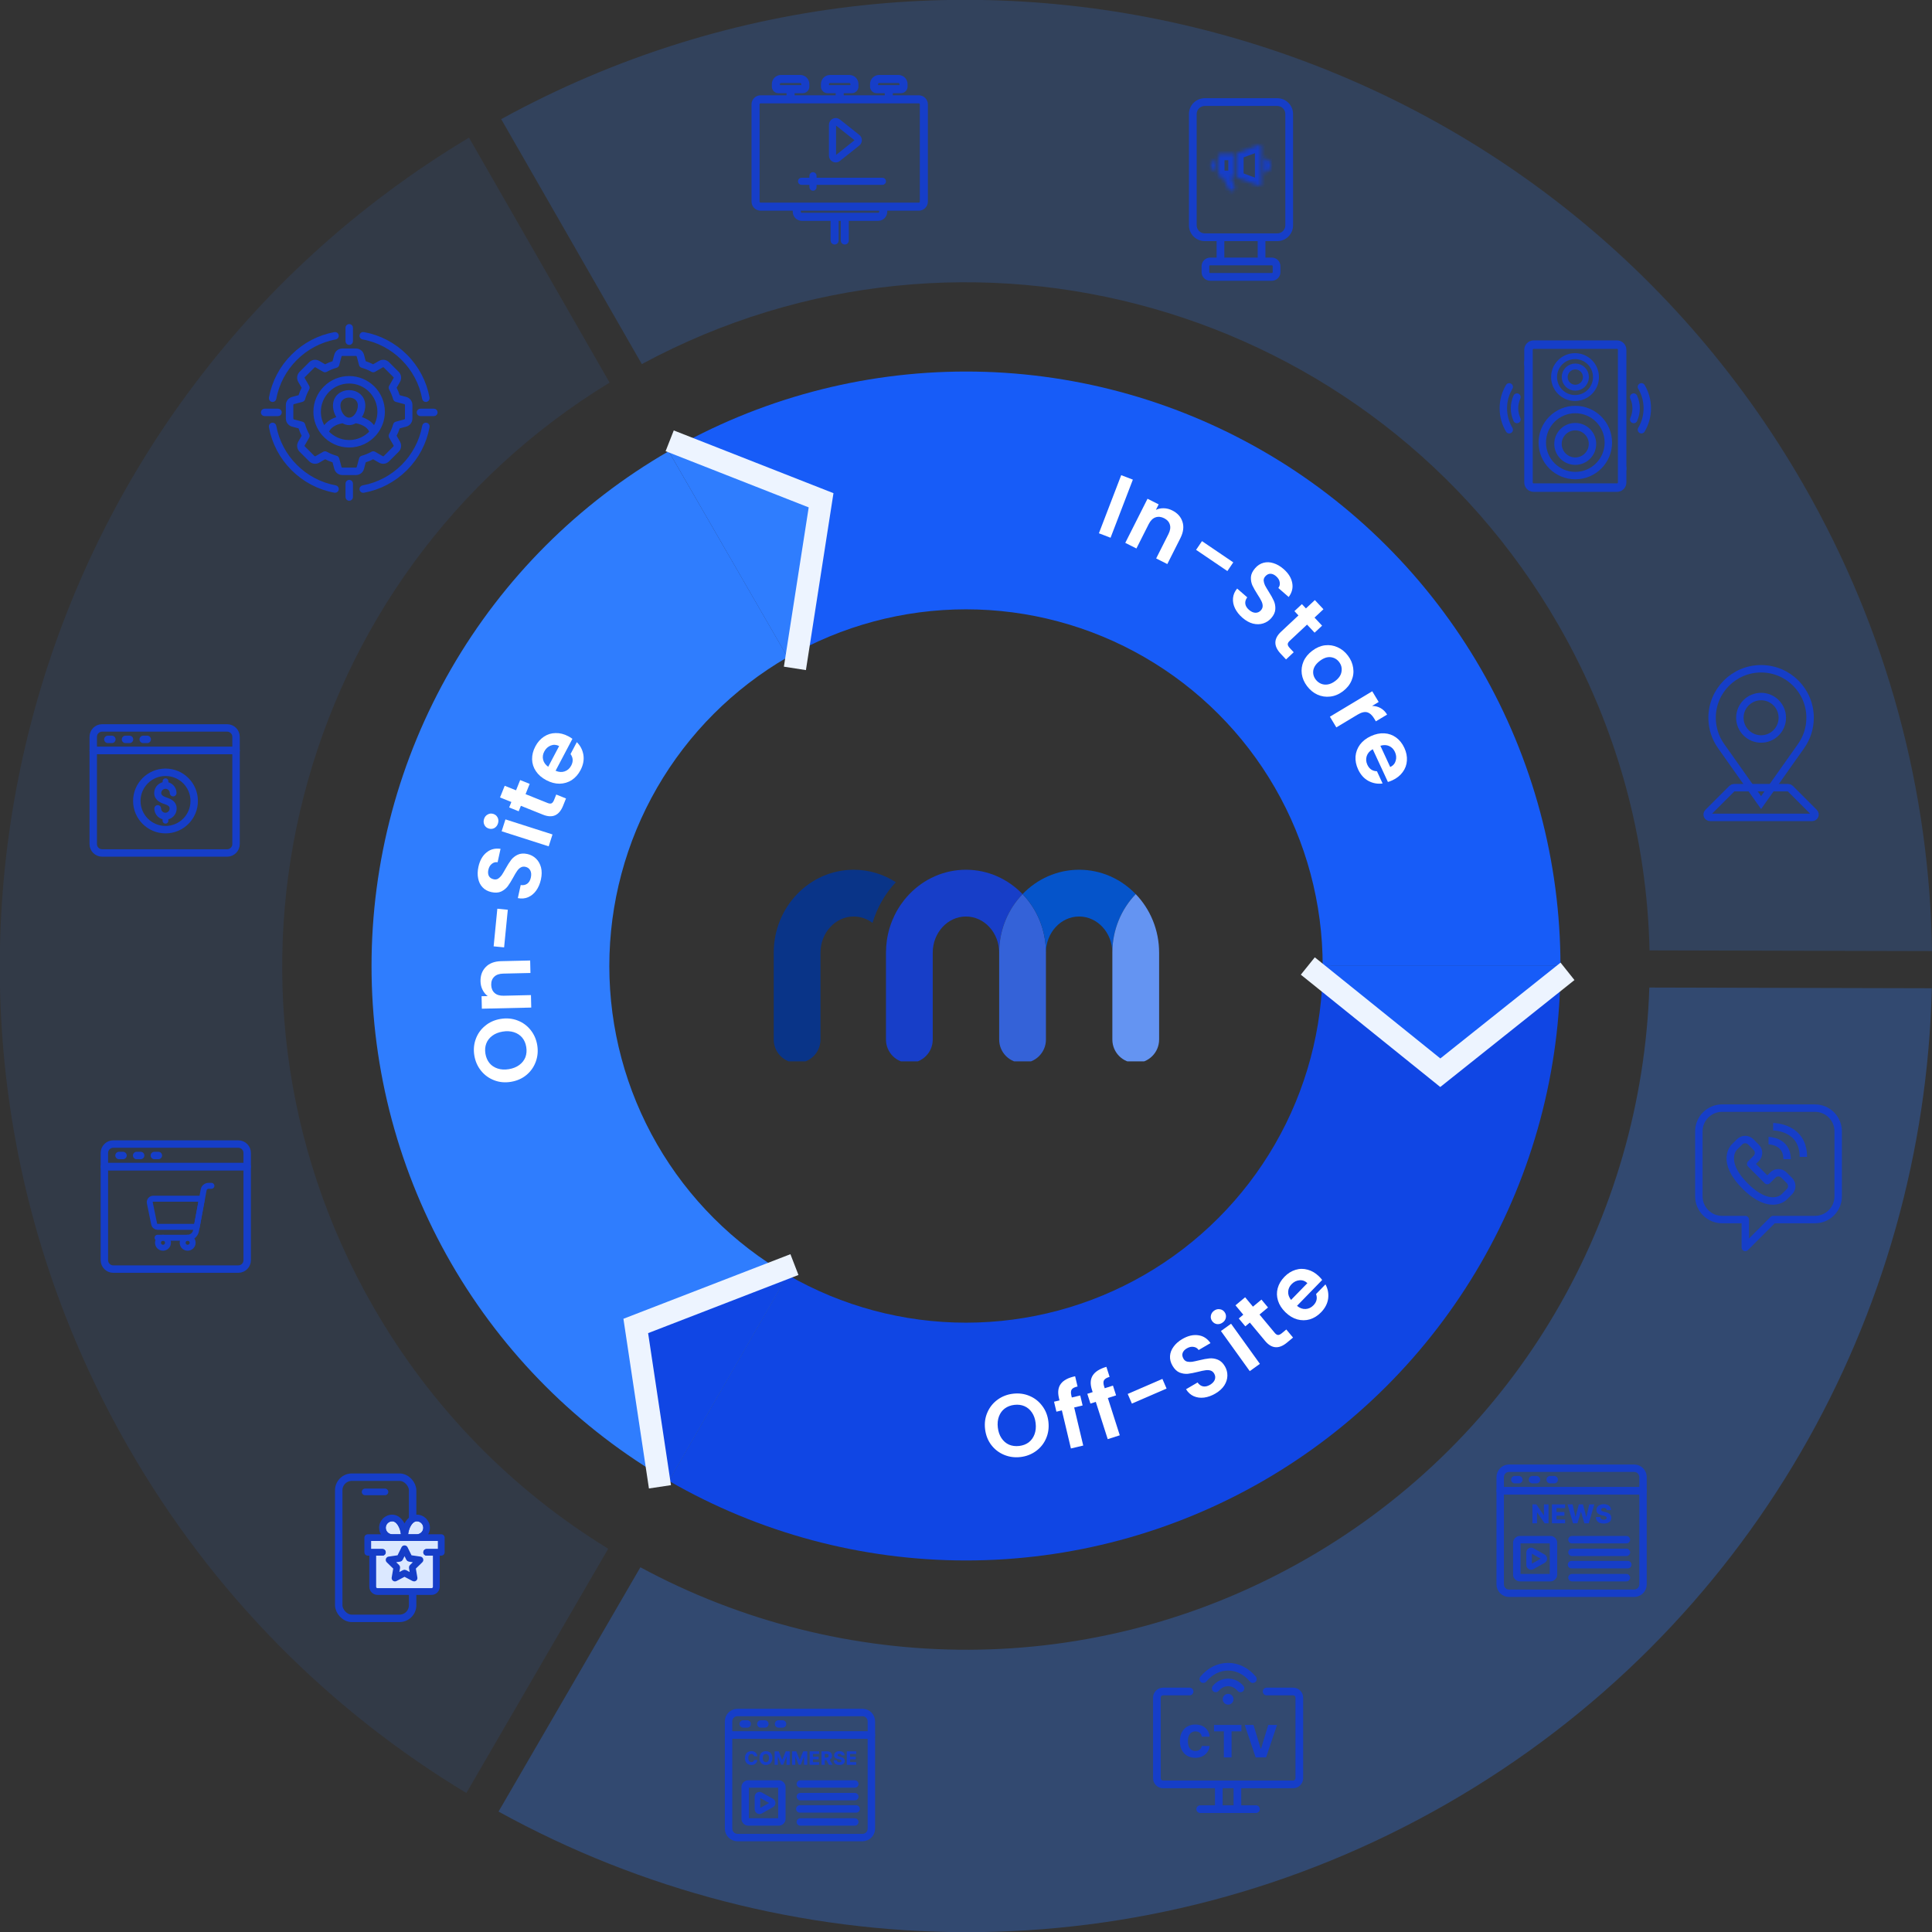 <svg width="520" height="520" viewBox="0 0 520 520" fill="none" xmlns="http://www.w3.org/2000/svg">
<rect x="0" y="0" width="520" height="520" fill="#333333" stroke="none"/>
<g clip-path="url(#clip0_5381_6948)">
<g clip-path="url(#clip1_5381_6948)">
<path d="M420 260C420 288.083 412.609 315.671 398.568 339.992C384.528 364.314 364.334 384.511 340.015 398.555C315.695 412.599 288.108 419.995 260.025 420C231.942 420.004 204.353 412.617 180.029 398.581L212.017 343.148C226.612 351.57 243.165 356.002 260.015 356C276.865 355.997 293.417 351.56 308.009 343.133C322.6 334.707 334.717 322.588 343.141 307.995C351.565 293.403 356 276.85 356 260H420Z" fill="#1046E4"/>
<path d="M180 121.436C204.321 107.394 231.909 100.001 259.992 100C288.075 99.998 315.663 107.388 339.986 121.427C364.308 135.466 384.506 155.66 398.552 179.978C412.597 204.296 419.994 231.883 420 259.966L356 259.98C355.997 243.13 351.558 226.578 343.131 211.987C334.704 197.396 322.585 185.28 307.991 176.856C293.398 168.433 276.845 163.999 259.995 164C243.145 164.001 226.592 168.436 212 176.861L180 121.436Z" fill="#175CF8"/>
<path d="M179.984 121.446L218.071 136.407L211.984 176.872L179.984 121.446Z" fill="#2F7DFE"/>
<path d="M356 259.969L388 285.473L420 259.969L356 259.969Z" fill="#175CF8"/>
<path d="M180 398.566C155.679 384.525 135.483 364.329 121.44 340.009C107.397 315.69 100.003 288.102 100 260.019C99.997 231.936 107.386 204.347 121.423 180.024C135.461 155.701 155.653 135.501 179.971 121.455L211.983 176.874C197.392 185.302 185.277 197.422 176.854 212.015C168.431 226.609 163.998 243.162 164 260.012C164.002 276.862 168.438 293.415 176.864 308.006C185.29 322.598 197.408 334.716 212 343.141L180 398.566Z" fill="#2F7DFE"/>
<path d="M212.031 343.156L173.944 358.117L180.031 398.582L212.031 343.156Z" fill="#1046E4"/>
<path d="M274.655 392.163C273.097 392.343 271.624 392.143 270.236 391.563C268.848 390.983 267.698 390.093 266.787 388.894C265.873 387.679 265.321 386.253 265.131 384.616C264.944 382.995 265.157 381.496 265.771 380.121C266.383 378.729 267.298 377.592 268.517 376.71C269.735 375.828 271.123 375.297 272.681 375.117C274.254 374.934 275.727 375.134 277.099 375.716C278.487 376.297 279.63 377.195 280.528 378.412C281.44 379.611 281.99 381.021 282.178 382.642C282.367 384.279 282.156 385.794 281.544 387.185C280.946 388.559 280.038 389.687 278.819 390.569C277.6 391.451 276.212 391.982 274.655 392.163ZM274.31 389.183C275.311 389.067 276.167 388.742 276.879 388.209C277.588 387.659 278.109 386.939 278.44 386.047C278.772 385.155 278.873 384.152 278.744 383.04C278.616 381.927 278.289 380.982 277.764 380.206C277.237 379.413 276.567 378.838 275.752 378.482C274.938 378.125 274.03 378.005 273.029 378.121C272.027 378.236 271.163 378.562 270.436 379.097C269.724 379.631 269.203 380.343 268.871 381.235C268.538 382.112 268.436 383.106 268.565 384.218C268.693 385.331 269.021 386.284 269.548 387.076C270.074 387.869 270.746 388.452 271.562 388.824C272.393 389.179 273.308 389.299 274.31 389.183Z" fill="white"/>
<path d="M291.385 378.282L289.12 378.819L291.554 389.07L288.238 389.858L285.804 379.607L284.333 379.956L283.696 377.271L285.167 376.921L285.012 376.267C284.635 374.68 284.809 373.405 285.534 372.443C286.26 371.482 287.539 370.808 289.371 370.422L290.026 373.178C289.228 373.351 288.707 373.614 288.462 373.968C288.217 374.322 288.181 374.865 288.355 375.597L288.483 376.134L290.748 375.596L291.385 378.282Z" fill="white"/>
<path d="M300.396 375.565L298.179 376.275L301.391 386.31L298.145 387.349L294.933 377.314L293.493 377.775L292.651 375.146L294.091 374.685L293.887 374.045C293.389 372.491 293.465 371.207 294.115 370.192C294.765 369.178 295.988 368.408 297.786 367.883L298.649 370.581C297.867 370.814 297.368 371.117 297.151 371.489C296.934 371.861 296.94 372.405 297.169 373.121L297.337 373.646L299.554 372.937L300.396 375.565Z" fill="white"/>
<path d="M312.86 371.135L313.986 373.734L304.649 377.779L303.523 375.18L312.86 371.135Z" fill="white"/>
<path d="M327.11 375.081C326.102 375.671 325.089 376.032 324.072 376.163C323.069 376.287 322.143 376.161 321.294 375.787C320.445 375.413 319.754 374.788 319.224 373.912L322.331 372.094C322.72 372.663 323.201 373.012 323.776 373.139C324.365 373.258 324.991 373.123 325.654 372.735C326.33 372.339 326.769 371.869 326.97 371.326C327.163 370.768 327.105 370.227 326.798 369.702C326.548 369.274 326.211 368.998 325.787 368.876C325.363 368.753 324.906 368.733 324.417 368.815C323.933 368.876 323.289 369.012 322.486 369.222C321.385 369.496 320.461 369.675 319.714 369.76C318.972 369.823 318.23 369.711 317.486 369.423C316.749 369.113 316.113 368.502 315.58 367.59C315.079 366.734 314.857 365.863 314.913 364.978C314.97 364.092 315.287 363.257 315.867 362.473C316.438 361.675 317.221 360.986 318.215 360.404C319.707 359.531 321.129 359.19 322.483 359.38C323.842 359.549 324.95 360.254 325.806 361.496L322.616 363.362C322.297 362.881 321.845 362.599 321.259 362.516C320.678 362.411 320.063 362.548 319.414 362.928C318.848 363.259 318.477 363.671 318.302 364.163C318.14 364.647 318.221 365.165 318.544 365.717C318.77 366.104 319.084 366.356 319.486 366.473C319.894 366.568 320.333 366.589 320.803 366.536C321.278 366.462 321.922 366.327 322.734 366.13C323.834 365.856 324.762 365.684 325.518 365.613C326.273 365.541 327.027 365.657 327.778 365.959C328.529 366.261 329.168 366.86 329.693 367.758C330.145 368.531 330.365 369.366 330.353 370.264C330.34 371.161 330.064 372.036 329.525 372.889C328.978 373.728 328.173 374.459 327.11 375.081Z" fill="white"/>
<path d="M329.075 355.965C328.594 356.31 328.084 356.45 327.544 356.385C327.009 356.297 326.577 356.026 326.25 355.571C325.924 355.116 325.809 354.627 325.906 354.104C326.007 353.559 326.298 353.114 326.778 352.768C327.259 352.423 327.768 352.294 328.304 352.382C328.843 352.448 329.276 352.708 329.603 353.162C329.93 353.617 330.043 354.117 329.942 354.663C329.845 355.185 329.556 355.62 329.075 355.965ZM331.344 356.285L339.102 367.083L336.373 369.044L328.615 358.246L331.344 356.285Z" fill="white"/>
<path d="M338.998 353.81L343.109 358.756C343.396 359.101 343.686 359.286 343.978 359.313C344.273 359.318 344.618 359.156 345.011 358.829L346.211 357.832L348.022 360.009L346.397 361.36C344.22 363.17 342.251 363.017 340.492 360.901L336.395 355.973L335.177 356.986L333.413 354.864L334.631 353.851L332.529 351.323L335.131 349.159L337.233 351.688L339.522 349.785L341.286 351.908L338.998 353.81Z" fill="white"/>
<path d="M355.003 343.53C355.347 343.865 355.635 344.189 355.865 344.502L349.087 351.469C349.831 352.081 350.604 352.365 351.407 352.32C352.209 352.275 352.912 351.943 353.515 351.323C354.385 350.429 354.62 349.419 354.22 348.293L356.747 345.695C357.397 346.863 357.64 348.127 357.478 349.487C357.304 350.836 356.665 352.078 355.56 353.213C354.668 354.131 353.664 354.761 352.548 355.104C351.432 355.425 350.301 355.429 349.154 355.117C348.018 354.793 346.963 354.157 345.988 353.209C345.002 352.249 344.331 351.206 343.976 350.079C343.621 348.953 343.595 347.833 343.896 346.72C344.198 345.607 344.806 344.58 345.721 343.64C346.603 342.734 347.584 342.115 348.666 341.784C349.759 341.44 350.856 341.425 351.958 341.738C353.059 342.029 354.074 342.626 355.003 343.53ZM351.888 345.355C351.258 344.763 350.547 344.507 349.756 344.586C348.954 344.654 348.246 345.003 347.632 345.633C347.052 346.23 346.745 346.913 346.71 347.683C346.675 348.43 346.934 349.162 347.487 349.878L351.888 345.355Z" fill="white"/>
<path d="M213.949 179.897L220.997 134.651L180.246 118.644" stroke="#EDF4FF" stroke-width="6"/>
<path d="M352 260L387.66 288.726L421.898 261.438" stroke="#EDF4FF" stroke-width="6"/>
<path d="M213.824 340.363L171.117 356.882L177.629 400.177" stroke="#EDF4FF" stroke-width="6"/>
<path d="M304.911 129.095L298.908 144.735L295.771 143.531L301.774 127.891L304.911 129.095Z" fill="white"/>
<path d="M315.522 137.387C316.936 138.1 317.852 139.126 318.269 140.466C318.694 141.791 318.503 143.254 317.696 144.854L314.184 151.818L311.184 150.305L314.491 143.748C314.966 142.805 315.094 141.965 314.875 141.227C314.663 140.475 314.15 139.894 313.335 139.483C312.507 139.065 311.72 138.991 310.975 139.26C310.251 139.522 309.652 140.125 309.176 141.068L305.869 147.625L302.869 146.112L308.856 134.24L311.856 135.753L311.111 137.232C311.77 136.919 312.479 136.775 313.237 136.799C314.017 136.816 314.779 137.012 315.522 137.387Z" fill="white"/>
<path d="M331.939 151.36L330.35 153.703L321.928 147.991L323.518 145.648L331.939 151.36Z" fill="white"/>
<path d="M334.394 166.258C333.513 165.491 332.848 164.647 332.398 163.725C331.961 162.814 331.784 161.896 331.868 160.972C331.951 160.048 332.323 159.194 332.983 158.411L335.698 160.775C335.283 161.325 335.107 161.893 335.17 162.479C335.245 163.075 335.572 163.625 336.152 164.129C336.743 164.644 337.328 164.909 337.908 164.926C338.498 164.931 338.992 164.704 339.392 164.245C339.717 163.871 339.871 163.463 339.851 163.022C339.832 162.581 339.706 162.142 339.471 161.705C339.259 161.266 338.925 160.699 338.469 160.005C337.859 159.049 337.394 158.231 337.074 157.55C336.778 156.867 336.647 156.128 336.683 155.331C336.741 154.534 337.117 153.736 337.81 152.94C338.462 152.192 339.216 151.703 340.073 151.474C340.931 151.244 341.823 151.279 342.751 151.578C343.69 151.864 344.593 152.386 345.462 153.142C346.766 154.277 347.543 155.516 347.795 156.859C348.069 158.201 347.755 159.476 346.851 160.684L344.064 158.257C344.418 157.802 344.541 157.283 344.433 156.701C344.347 156.117 344.02 155.578 343.453 155.084C342.958 154.654 342.45 154.434 341.928 154.424C341.417 154.426 340.952 154.668 340.532 155.15C340.238 155.488 340.099 155.866 340.117 156.285C340.157 156.702 340.277 157.124 340.477 157.553C340.699 157.98 341.033 158.546 341.479 159.252C342.089 160.208 342.549 161.033 342.858 161.726C343.167 162.419 343.298 163.17 343.252 163.978C343.206 164.786 342.841 165.583 342.158 166.367C341.57 167.043 340.849 167.518 339.994 167.793C339.14 168.067 338.223 168.085 337.242 167.847C336.272 167.596 335.323 167.067 334.394 166.258Z" fill="white"/>
<path d="M351.792 168.114L347.097 172.511C346.77 172.817 346.602 173.117 346.593 173.411C346.606 173.706 346.787 174.04 347.137 174.414L348.203 175.552L346.137 177.488L344.693 175.947C342.757 173.88 342.793 171.906 344.802 170.025L349.478 165.644L348.396 164.488L350.41 162.601L351.493 163.757L353.893 161.51L356.206 163.979L353.806 166.227L355.841 168.399L353.826 170.286L351.792 168.114Z" fill="white"/>
<path d="M351.79 184.665C351.018 183.644 350.547 182.556 350.376 181.401C350.218 180.237 350.376 179.105 350.848 178.006C351.331 176.919 352.115 175.966 353.2 175.146C354.285 174.326 355.421 173.839 356.607 173.684C357.803 173.542 358.939 173.717 360.012 174.209C361.099 174.692 362.028 175.444 362.8 176.465C363.571 177.486 364.041 178.585 364.209 179.762C364.389 180.929 364.243 182.063 363.77 183.162C363.307 184.274 362.533 185.24 361.447 186.06C360.362 186.88 359.217 187.355 358.011 187.484C356.815 187.626 355.669 187.449 354.572 186.954C353.499 186.462 352.571 185.699 351.79 184.665ZM354.126 182.9C354.492 183.385 354.949 183.751 355.498 183.999C356.068 184.249 356.686 184.324 357.351 184.222C358.016 184.121 358.687 183.814 359.364 183.303C360.372 182.541 360.942 181.689 361.073 180.748C361.226 179.81 361.014 178.958 360.435 178.192C359.856 177.426 359.094 176.989 358.15 176.88C357.228 176.775 356.263 177.103 355.254 177.865C354.246 178.627 353.655 179.464 353.483 180.377C353.332 181.293 353.547 182.134 354.126 182.9Z" fill="white"/>
<path d="M369.304 189.997C370.13 190.005 370.892 190.2 371.589 190.584C372.294 190.982 372.878 191.564 373.339 192.332L370.315 194.149L369.858 193.388C369.314 192.483 368.689 191.925 367.984 191.714C367.287 191.517 366.41 191.735 365.354 192.37L359.676 195.781L357.946 192.9L369.343 186.054L371.074 188.934L369.304 189.997Z" fill="white"/>
<path d="M374.774 210.012C374.339 210.214 373.933 210.367 373.558 210.47L369.473 201.65C368.636 202.126 368.095 202.747 367.85 203.513C367.605 204.278 367.664 205.053 368.027 205.837C368.552 206.97 369.411 207.55 370.606 207.579L372.129 210.867C370.806 211.057 369.538 210.833 368.326 210.195C367.128 209.551 366.197 208.51 365.531 207.072C364.993 205.911 364.763 204.748 364.841 203.583C364.94 202.427 365.341 201.368 366.042 200.409C366.751 199.464 367.722 198.705 368.956 198.134C370.205 197.556 371.418 197.302 372.597 197.373C373.777 197.444 374.832 197.819 375.764 198.499C376.695 199.178 377.437 200.113 377.988 201.304C378.519 202.451 378.747 203.588 378.67 204.717C378.6 205.861 378.222 206.891 377.536 207.808C376.871 208.733 375.95 209.468 374.774 210.012ZM374.183 206.451C374.96 206.074 375.454 205.501 375.663 204.735C375.886 203.961 375.813 203.175 375.443 202.376C375.094 201.621 374.566 201.09 373.859 200.783C373.174 200.483 372.398 200.463 371.531 200.724L374.183 206.451Z" fill="white"/>
<g clip-path="url(#clip2_5381_6948)">
<path d="M259.986 234.093C254.043 234.093 248.656 236.603 244.757 240.653C244.515 240.905 244.276 241.164 244.044 241.429C243.823 241.68 243.606 241.94 243.395 242.204C243.06 242.627 242.735 243.065 242.428 243.513C242.328 243.659 242.229 243.805 242.134 243.953C241.93 244.268 241.731 244.588 241.542 244.913C241.464 245.048 241.386 245.184 241.311 245.32C241.139 245.632 240.973 245.95 240.815 246.269C240.578 246.745 240.359 247.233 240.155 247.729C240.019 248.067 239.891 248.407 239.767 248.751C239.345 249.945 239.017 251.183 238.798 252.459C238.768 252.643 238.738 252.829 238.71 253.016C238.552 254.086 238.466 255.181 238.463 256.296C238.461 256.331 238.461 256.369 238.461 256.404V279.8C238.461 283.276 241.278 286.093 244.754 286.093C248.231 286.093 251.047 283.276 251.047 279.8V256.404C251.047 251.042 255.058 246.68 259.986 246.68C264.915 246.68 268.925 251.042 268.925 256.404C268.925 250.264 271.332 244.691 275.219 240.653C271.317 236.603 265.93 234.093 259.986 234.093Z" fill="#173EC8"/>
<path d="M229.775 234.093C233.934 234.093 237.818 235.322 241.113 237.449C238.251 240.505 236.076 244.24 234.84 248.396C233.4 247.314 231.653 246.68 229.775 246.68C224.847 246.68 220.837 251.042 220.837 256.404V279.8C220.837 283.276 218.02 286.093 214.543 286.093C211.067 286.093 208.25 283.276 208.25 279.8V256.404C208.25 244.102 217.906 234.093 229.775 234.093Z" fill="#093488"/>
<path d="M238.461 256.294C238.463 255.179 238.549 254.084 238.708 253.014C238.547 254.119 238.461 255.252 238.461 256.402V256.294Z" fill="#1C1564"/>
<path d="M238.797 252.457C239.016 251.181 239.343 249.942 239.766 248.749C239.346 249.94 239.021 251.181 238.797 252.457Z" fill="#1C1564"/>
<path d="M281.516 256.403V279.798C281.516 283.275 278.699 286.092 275.223 286.092C271.747 286.092 268.93 283.275 268.93 279.798V256.403C268.93 250.263 271.336 244.69 275.223 240.652C279.11 244.69 281.516 250.263 281.516 256.403Z" fill="#3462D8"/>
<path d="M305.681 240.653C301.794 244.691 299.387 250.264 299.387 256.404C299.387 251.042 295.377 246.68 290.448 246.68C285.52 246.68 281.512 251.042 281.512 256.404C281.512 250.264 279.105 244.691 275.219 240.653C279.118 236.603 284.505 234.093 290.448 234.093C296.392 234.093 301.779 236.603 305.681 240.653Z" fill="#0554CA"/>
<path d="M311.977 256.403V279.798C311.977 283.275 309.16 286.092 305.684 286.092C302.207 286.092 299.391 283.275 299.391 279.798V256.403C299.391 250.263 301.797 244.69 305.684 240.652C309.571 244.69 311.977 250.263 311.977 256.403Z" fill="#6494F2"/>
</g>
<path d="M443.918 265.8C441.917 327.427 408.993 386.625 351.591 419.578C294.233 452.506 226.569 451.114 172.363 421.831L134.183 487.587C211.108 530.013 307.676 532.421 389.429 485.489C471.226 438.532 517.847 353.86 519.953 265.988L443.918 265.8Z" fill="#2F7DFF" fill-opacity="0.3"/>
<path d="M443.971 255.8C443.318 226.045 435.42 196.025 419.559 168.396C369.798 81.715 260.191 50.852 172.746 97.997L134.898 32.069C258.756 -35.962 414.811 7.474 485.47 130.558C508.224 170.194 519.38 213.313 520.001 255.988L443.971 255.8Z" fill="#2F7DFF" fill-opacity="0.2"/>
<path d="M100.411 351.611C116.297 379.283 138.283 401.267 163.7 416.84L125.524 482.589C88.934 460.531 57.279 429.129 34.5 389.449C-36.159 266.365 5.023 109.7 126.228 37.047L164.075 102.976C79.268 154.716 50.65 264.93 100.411 351.611Z" fill="#2F7DFF" fill-opacity="0.1"/>
<path d="M98.067 124.09C98.896 123.835 99.697 123.504 100.454 123.104L102.231 124.13C102.95 124.543 103.826 124.427 104.411 123.842L106.985 121.268C107.568 120.682 107.684 119.806 107.271 119.088L106.246 117.312C106.649 116.547 106.98 115.747 107.232 114.926L109.216 114.394C110.016 114.178 110.553 113.477 110.553 112.648V109.01C110.553 108.18 110.015 107.479 109.215 107.267L107.232 106.736C106.979 105.912 106.648 105.111 106.245 104.347L107.268 102.573C107.684 101.857 107.571 100.98 106.983 100.389L104.411 97.819C103.824 97.232 102.947 97.116 102.229 97.532L100.454 98.557C99.693 98.154 98.892 97.823 98.067 97.568L97.536 95.587C97.321 94.786 96.619 94.247 95.79 94.247H92.152C91.323 94.247 90.621 94.786 90.406 95.588L89.875 97.568C89.05 97.823 88.25 98.154 87.488 98.557L85.713 97.532C84.995 97.116 84.118 97.232 83.531 97.819L80.957 100.39C80.373 100.979 80.258 101.855 80.671 102.571L81.697 104.349C81.294 105.111 80.963 105.911 80.71 106.736L78.728 107.266C77.927 107.479 77.389 108.18 77.389 109.01V112.648C77.389 113.477 77.926 114.178 78.727 114.395L80.71 114.926C80.963 115.747 81.294 116.547 81.697 117.312L80.674 119.087C80.259 119.804 80.373 120.68 80.959 121.27L83.531 123.842C84.116 124.427 84.992 124.543 85.713 124.13L87.488 123.104C88.246 123.504 89.046 123.835 89.875 124.09L90.406 126.075C90.623 126.876 91.324 127.414 92.152 127.414H95.79C96.618 127.414 97.32 126.876 97.537 126.074L98.067 124.09ZM97.076 123.503L96.464 125.785C96.379 126.1 96.114 126.304 95.79 126.304H92.152C91.828 126.304 91.563 126.1 91.478 125.786L90.867 123.503C90.816 123.314 90.67 123.165 90.482 123.112C89.524 122.841 88.605 122.461 87.751 121.983C87.667 121.936 87.573 121.913 87.48 121.913C87.384 121.913 87.288 121.937 87.202 121.987L85.159 123.167C84.876 123.33 84.545 123.286 84.316 123.057L81.745 120.486C81.515 120.255 81.472 119.924 81.635 119.642L82.814 117.598C82.911 117.429 82.913 117.221 82.818 117.051C82.336 116.184 81.956 115.265 81.688 114.319C81.635 114.131 81.487 113.984 81.298 113.934L79.015 113.322C78.702 113.238 78.499 112.973 78.499 112.648V109.01C78.499 108.691 78.706 108.421 79.014 108.339L81.298 107.728C81.487 107.677 81.635 107.531 81.688 107.342C81.957 106.391 82.337 105.473 82.817 104.611C82.913 104.441 82.911 104.233 82.814 104.063L81.632 102.016C81.473 101.74 81.518 101.401 81.743 101.175L84.316 98.605C84.546 98.374 84.876 98.33 85.158 98.493L87.202 99.674C87.372 99.772 87.58 99.774 87.751 99.678C88.612 99.197 89.531 98.816 90.482 98.547C90.67 98.493 90.816 98.345 90.867 98.156L91.478 95.876C91.563 95.561 91.828 95.357 92.152 95.357H95.79C96.115 95.357 96.379 95.561 96.464 95.875L97.076 98.156C97.126 98.345 97.272 98.493 97.46 98.547C98.412 98.816 99.331 99.197 100.191 99.678C100.362 99.774 100.571 99.772 100.74 99.674L102.785 98.493C103.066 98.33 103.396 98.374 103.626 98.605L106.197 101.173C106.428 101.404 106.471 101.735 106.307 102.016L105.129 104.061C105.031 104.23 105.03 104.438 105.124 104.608C105.606 105.473 105.986 106.393 106.254 107.342C106.307 107.531 106.456 107.677 106.645 107.728L108.929 108.339C109.237 108.421 109.443 108.691 109.443 109.01V112.648C109.443 112.973 109.241 113.238 108.928 113.322L106.645 113.934C106.456 113.984 106.307 114.13 106.254 114.319C105.987 115.265 105.607 116.184 105.124 117.05C105.03 117.221 105.031 117.429 105.129 117.598L106.309 119.641C106.471 119.923 106.427 120.255 106.199 120.484L103.627 123.057C103.397 123.286 103.066 123.329 102.785 123.168L100.74 121.987C100.571 121.889 100.362 121.887 100.192 121.983C99.337 122.461 98.418 122.84 97.46 123.112C97.272 123.165 97.126 123.314 97.076 123.503ZM100.875 116.854C100.913 116.819 100.947 116.78 100.974 116.737C102.323 115.141 103.138 113.079 103.138 110.829C103.138 105.774 99.026 101.662 93.971 101.662C88.916 101.662 84.804 105.774 84.804 110.829C84.804 113.078 85.618 115.141 86.968 116.737C86.995 116.78 87.029 116.819 87.067 116.854C88.749 118.778 91.22 119.996 93.971 119.996C96.722 119.996 99.193 118.778 100.875 116.854ZM93.971 102.772C98.414 102.772 102.028 106.387 102.028 110.829C102.028 112.477 101.53 114.01 100.678 115.288C99.998 113.986 98.59 113.008 96.682 112.523C97.43 111.589 97.87 110.334 97.87 109.157C97.87 106.724 95.909 105.45 93.971 105.45C92.033 105.45 90.072 106.724 90.072 109.157C90.072 110.334 90.512 111.589 91.26 112.523C89.352 113.008 87.944 113.986 87.264 115.288C86.412 114.01 85.914 112.477 85.914 110.829C85.914 106.387 89.528 102.772 93.971 102.772ZM91.182 109.157C91.182 107.373 92.628 106.561 93.971 106.561C95.314 106.561 96.76 107.373 96.76 109.157C96.76 110.878 95.568 112.825 93.971 112.862C92.374 112.825 91.182 110.878 91.182 109.157ZM93.971 118.886C91.631 118.886 89.522 117.883 88.048 116.285C88.49 114.865 90.036 113.82 92.27 113.444C92.771 113.766 93.34 113.961 93.961 113.972H93.971C93.971 113.972 93.978 113.972 93.981 113.972C94.602 113.961 95.172 113.766 95.673 113.444C97.906 113.821 99.453 114.865 99.894 116.285C98.421 117.883 96.311 118.886 93.971 118.886ZM72.828 107.086C73.616 102.792 75.673 98.883 78.776 95.779C81.879 92.675 85.789 90.619 90.083 89.831C90.385 89.775 90.674 89.975 90.73 90.276C90.785 90.578 90.585 90.867 90.284 90.923C82.014 92.44 75.438 99.016 73.92 107.286C73.871 107.554 73.638 107.741 73.375 107.741C73.341 107.741 73.308 107.738 73.274 107.732C72.972 107.677 72.773 107.387 72.828 107.086ZM97.212 90.267C97.267 89.966 97.556 89.765 97.858 89.82C102.164 90.6 106.086 92.654 109.2 95.761C112.314 98.867 114.377 102.783 115.167 107.086C115.222 107.387 115.022 107.677 114.721 107.732C114.687 107.738 114.653 107.741 114.62 107.741C114.357 107.741 114.124 107.554 114.075 107.286C112.554 98.996 105.957 92.415 97.66 90.913C97.358 90.858 97.158 90.569 97.212 90.267ZM90.73 131.724C90.68 131.991 90.447 132.178 90.184 132.178C90.151 132.178 90.117 132.175 90.083 132.169C85.781 131.378 81.865 129.315 78.758 126.202C75.652 123.088 73.597 119.167 72.817 114.863C72.763 114.561 72.963 114.272 73.265 114.218C73.567 114.162 73.855 114.363 73.91 114.665C75.413 122.958 81.993 129.553 90.284 131.077C90.585 131.133 90.785 131.422 90.73 131.724ZM115.177 114.863C114.395 119.177 112.333 123.105 109.216 126.221C106.099 129.338 102.172 131.399 97.858 132.18C97.824 132.186 97.791 132.189 97.758 132.189C97.495 132.189 97.261 132.001 97.212 131.733C97.158 131.431 97.358 131.142 97.66 131.087C105.975 129.581 112.576 122.982 114.085 114.665C114.139 114.363 114.429 114.163 114.73 114.218C115.032 114.272 115.232 114.561 115.177 114.863ZM93.442 91.839V88.222C93.442 87.915 93.691 87.667 93.997 87.667C94.304 87.667 94.552 87.915 94.552 88.222V91.839C94.552 92.145 94.304 92.394 93.997 92.394C93.691 92.394 93.442 92.145 93.442 91.839ZM117.331 111C117.331 111.307 117.082 111.555 116.776 111.555H113.159C112.852 111.555 112.603 111.307 112.603 111C112.603 110.693 112.852 110.445 113.159 110.445H116.776C117.082 110.445 117.331 110.693 117.331 111ZM94.552 130.161V133.778C94.552 134.085 94.304 134.333 93.997 134.333C93.691 134.333 93.442 134.085 93.442 133.778V130.161C93.442 129.854 93.691 129.606 93.997 129.606C94.304 129.606 94.552 129.855 94.552 130.161ZM74.836 111.555H71.219C70.913 111.555 70.664 111.307 70.664 111C70.664 110.693 70.913 110.445 71.219 110.445H74.836C75.143 110.445 75.391 110.693 75.391 111C75.391 111.307 75.143 111.555 74.836 111.555Z" fill="#163EC8"/>
<path d="M93.971 113.972H93.961C93.34 113.961 92.771 113.766 92.27 113.444C90.036 113.82 88.49 114.865 88.048 116.285C89.522 117.883 91.631 118.886 93.971 118.886C96.311 118.886 98.421 117.883 99.894 116.285C99.453 114.865 97.906 113.821 95.673 113.444C95.172 113.766 94.602 113.961 93.981 113.972M93.971 113.972C93.971 113.972 93.978 113.972 93.981 113.972M93.971 113.972H93.981M98.067 124.09C98.896 123.835 99.697 123.504 100.454 123.104L102.231 124.13C102.95 124.543 103.826 124.427 104.411 123.842L106.985 121.268C107.568 120.682 107.684 119.806 107.271 119.088L106.246 117.312C106.649 116.547 106.98 115.747 107.232 114.926L109.216 114.394C110.016 114.178 110.553 113.477 110.553 112.648V109.01C110.553 108.18 110.015 107.479 109.215 107.267L107.232 106.736C106.979 105.912 106.648 105.111 106.245 104.347L107.268 102.573C107.684 101.857 107.571 100.98 106.983 100.389L104.411 97.819C103.824 97.232 102.947 97.116 102.229 97.532L100.454 98.557C99.693 98.154 98.892 97.823 98.067 97.568L97.536 95.587C97.321 94.786 96.619 94.247 95.79 94.247H92.152C91.323 94.247 90.621 94.786 90.406 95.588L89.875 97.568C89.05 97.823 88.25 98.154 87.488 98.557L85.713 97.532C84.995 97.116 84.118 97.232 83.531 97.819L80.957 100.39C80.373 100.979 80.258 101.855 80.671 102.571L81.697 104.349C81.294 105.111 80.963 105.911 80.71 106.736L78.728 107.266C77.927 107.479 77.389 108.18 77.389 109.01V112.648C77.389 113.477 77.926 114.178 78.727 114.395L80.71 114.926C80.963 115.747 81.294 116.547 81.697 117.312L80.674 119.087C80.259 119.804 80.373 120.68 80.959 121.27L83.531 123.842C84.116 124.427 84.992 124.543 85.713 124.13L87.488 123.104C88.246 123.504 89.046 123.835 89.875 124.09L90.406 126.075C90.623 126.876 91.324 127.414 92.152 127.414H95.79C96.618 127.414 97.32 126.876 97.537 126.074L98.067 124.09ZM97.076 123.503L96.464 125.785C96.379 126.1 96.114 126.304 95.79 126.304H92.152C91.828 126.304 91.563 126.1 91.478 125.786L90.867 123.503C90.816 123.314 90.67 123.165 90.482 123.112C89.524 122.841 88.605 122.461 87.751 121.983C87.667 121.936 87.573 121.913 87.48 121.913C87.384 121.913 87.288 121.937 87.202 121.987L85.159 123.167C84.876 123.33 84.545 123.286 84.316 123.057L81.745 120.486C81.515 120.255 81.472 119.924 81.635 119.642L82.814 117.598C82.911 117.429 82.913 117.221 82.818 117.051C82.336 116.184 81.956 115.265 81.688 114.319C81.635 114.131 81.487 113.984 81.298 113.934L79.015 113.322C78.702 113.238 78.499 112.973 78.499 112.648V109.01C78.499 108.691 78.706 108.421 79.014 108.339L81.298 107.728C81.487 107.677 81.635 107.531 81.688 107.342C81.957 106.391 82.337 105.473 82.817 104.611C82.913 104.441 82.911 104.233 82.814 104.063L81.632 102.016C81.473 101.74 81.518 101.401 81.743 101.175L84.316 98.605C84.546 98.374 84.876 98.33 85.158 98.493L87.202 99.674C87.372 99.772 87.58 99.774 87.751 99.678C88.612 99.197 89.531 98.816 90.482 98.547C90.67 98.493 90.816 98.345 90.867 98.156L91.478 95.876C91.563 95.561 91.828 95.357 92.152 95.357H95.79C96.115 95.357 96.379 95.561 96.464 95.875L97.076 98.156C97.126 98.345 97.272 98.493 97.46 98.547C98.412 98.816 99.331 99.197 100.191 99.678C100.362 99.774 100.571 99.772 100.74 99.674L102.785 98.493C103.066 98.33 103.396 98.374 103.626 98.605L106.197 101.173C106.428 101.404 106.471 101.735 106.307 102.016L105.129 104.061C105.031 104.23 105.03 104.438 105.124 104.608C105.606 105.473 105.986 106.393 106.254 107.342C106.307 107.531 106.456 107.677 106.645 107.728L108.929 108.339C109.237 108.421 109.443 108.691 109.443 109.01V112.648C109.443 112.973 109.241 113.238 108.928 113.322L106.645 113.934C106.456 113.984 106.307 114.13 106.254 114.319C105.987 115.265 105.607 116.184 105.124 117.05C105.03 117.221 105.031 117.429 105.129 117.598L106.309 119.641C106.471 119.923 106.427 120.255 106.199 120.484L103.627 123.057C103.397 123.286 103.066 123.329 102.785 123.168L100.74 121.987C100.571 121.889 100.362 121.887 100.192 121.983C99.337 122.461 98.418 122.84 97.46 123.112C97.272 123.165 97.126 123.314 97.076 123.503ZM100.875 116.854C100.913 116.819 100.947 116.78 100.974 116.737C102.323 115.141 103.138 113.079 103.138 110.829C103.138 105.774 99.026 101.662 93.971 101.662C88.916 101.662 84.804 105.774 84.804 110.829C84.804 113.078 85.618 115.141 86.968 116.737C86.995 116.78 87.029 116.819 87.067 116.854C88.749 118.778 91.22 119.996 93.971 119.996C96.722 119.996 99.193 118.778 100.875 116.854ZM93.971 102.772C98.414 102.772 102.028 106.387 102.028 110.829C102.028 112.477 101.53 114.01 100.678 115.288C99.998 113.986 98.59 113.008 96.682 112.523C97.43 111.589 97.87 110.334 97.87 109.157C97.87 106.724 95.909 105.45 93.971 105.45C92.033 105.45 90.072 106.724 90.072 109.157C90.072 110.334 90.512 111.589 91.26 112.523C89.352 113.008 87.944 113.986 87.264 115.288C86.412 114.01 85.914 112.477 85.914 110.829C85.914 106.387 89.528 102.772 93.971 102.772ZM91.182 109.157C91.182 107.373 92.628 106.561 93.971 106.561C95.314 106.561 96.76 107.373 96.76 109.157C96.76 110.878 95.568 112.825 93.971 112.862C92.374 112.825 91.182 110.878 91.182 109.157ZM72.828 107.086C73.616 102.792 75.673 98.883 78.776 95.779C81.879 92.675 85.789 90.619 90.083 89.831C90.385 89.775 90.674 89.975 90.73 90.276C90.785 90.578 90.585 90.867 90.284 90.923C82.014 92.44 75.438 99.016 73.92 107.286C73.871 107.554 73.638 107.741 73.375 107.741C73.341 107.741 73.308 107.738 73.274 107.732C72.972 107.677 72.773 107.387 72.828 107.086ZM97.212 90.267C97.267 89.966 97.556 89.765 97.858 89.82C102.164 90.6 106.086 92.654 109.2 95.761C112.314 98.867 114.377 102.783 115.167 107.086C115.222 107.387 115.022 107.677 114.721 107.732C114.687 107.738 114.653 107.741 114.62 107.741C114.357 107.741 114.124 107.554 114.075 107.286C112.554 98.996 105.957 92.415 97.66 90.913C97.358 90.858 97.158 90.569 97.212 90.267ZM90.73 131.724C90.68 131.991 90.447 132.178 90.184 132.178C90.151 132.178 90.117 132.175 90.083 132.169C85.781 131.378 81.865 129.315 78.758 126.202C75.652 123.088 73.597 119.167 72.817 114.863C72.763 114.561 72.963 114.272 73.265 114.218C73.567 114.162 73.855 114.363 73.91 114.665C75.413 122.958 81.993 129.553 90.284 131.077C90.585 131.133 90.785 131.422 90.73 131.724ZM115.177 114.863C114.395 119.177 112.333 123.105 109.216 126.221C106.099 129.338 102.172 131.399 97.858 132.18C97.824 132.186 97.791 132.189 97.758 132.189C97.495 132.189 97.261 132.001 97.212 131.733C97.158 131.431 97.358 131.142 97.66 131.087C105.975 129.581 112.576 122.982 114.085 114.665C114.139 114.363 114.429 114.163 114.73 114.218C115.032 114.272 115.232 114.561 115.177 114.863ZM93.442 91.839V88.222C93.442 87.915 93.691 87.667 93.997 87.667C94.304 87.667 94.552 87.915 94.552 88.222V91.839C94.552 92.145 94.304 92.394 93.997 92.394C93.691 92.394 93.442 92.145 93.442 91.839ZM117.331 111C117.331 111.307 117.082 111.555 116.776 111.555H113.159C112.852 111.555 112.603 111.307 112.603 111C112.603 110.693 112.852 110.445 113.159 110.445H116.776C117.082 110.445 117.331 110.693 117.331 111ZM94.552 130.161V133.778C94.552 134.085 94.304 134.333 93.997 134.333C93.691 134.333 93.442 134.085 93.442 133.778V130.161C93.442 129.854 93.691 129.606 93.997 129.606C94.304 129.606 94.552 129.855 94.552 130.161ZM74.836 111.555H71.219C70.913 111.555 70.664 111.307 70.664 111C70.664 110.693 70.913 110.445 71.219 110.445H74.836C75.143 110.445 75.391 110.693 75.391 111C75.391 111.307 75.143 111.555 74.836 111.555Z" stroke="#163EC8" stroke-width="0.9"/>
<rect x="91.172" y="397.583" width="19.887" height="38" rx="3.528" stroke="#163EC8" stroke-width="2"/>
<path d="M103.619 400.653H98.267C97.775 400.653 97.375 401.053 97.375 401.545C97.375 402.038 97.775 402.437 98.267 402.437H103.619C104.111 402.437 104.51 402.038 104.51 401.545C104.51 401.053 104.111 400.653 103.619 400.653Z" fill="#163EC8"/>
<path d="M118.783 413.352H114.455C114.985 412.79 115.316 412.038 115.316 411.206C115.316 409.476 113.909 408.069 112.179 408.069C110.737 408.069 109.522 409.248 108.878 411.006C108.233 409.248 107.018 408.069 105.576 408.069C103.846 408.069 102.439 409.476 102.439 411.206C102.439 412.038 102.77 412.79 103.3 413.352H98.972C98.698 413.352 98.477 413.574 98.477 413.847V417.81C98.477 418.083 98.698 418.305 98.972 418.305H99.797V427.055C99.797 428.056 100.612 428.871 101.613 428.871H116.142C117.143 428.871 117.958 428.056 117.958 427.055V418.305H118.783C119.057 418.305 119.278 418.083 119.278 417.81V413.847C119.278 413.574 119.057 413.352 118.783 413.352ZM112.179 409.06C113.363 409.06 114.326 410.022 114.326 411.206C114.326 412.389 113.363 413.352 112.179 413.352H109.403C109.555 410.982 110.757 409.06 112.179 409.06ZM103.429 411.206C103.429 410.022 104.392 409.06 105.576 409.06C106.999 409.06 108.2 410.982 108.352 413.352H105.576C104.392 413.352 103.429 412.389 103.429 411.206ZM116.967 427.055C116.967 427.51 116.597 427.88 116.142 427.88H101.613C101.158 427.88 100.788 427.51 100.788 427.055V418.305H102.934C103.208 418.305 103.429 418.083 103.429 417.81C103.429 417.536 103.208 417.314 102.934 417.314H99.467V414.343H118.288V417.314H114.821C114.547 417.314 114.326 417.536 114.326 417.81C114.326 418.083 114.547 418.305 114.821 418.305H116.967V427.055Z" fill="#DBE8FF"/>
<path d="M118.783 413.352H114.455C114.985 412.79 115.316 412.038 115.316 411.206C115.316 409.476 113.909 408.069 112.179 408.069C110.737 408.069 109.522 409.248 108.878 411.006C108.233 409.248 107.018 408.069 105.576 408.069C103.846 408.069 102.439 409.476 102.439 411.206C102.439 412.038 102.77 412.79 103.3 413.352H98.972C98.698 413.352 98.477 413.574 98.477 413.847V417.81C98.477 418.083 98.698 418.305 98.972 418.305H99.797V427.055C99.797 428.056 100.612 428.871 101.613 428.871H116.142C117.143 428.871 117.958 428.056 117.958 427.055V418.305H118.783C119.057 418.305 119.278 418.083 119.278 417.81V413.847C119.278 413.574 119.057 413.352 118.783 413.352ZM112.179 409.06C113.363 409.06 114.326 410.022 114.326 411.206C114.326 412.389 113.363 413.352 112.179 413.352H109.403C109.555 410.982 110.757 409.06 112.179 409.06ZM103.429 411.206C103.429 410.022 104.392 409.06 105.576 409.06C106.999 409.06 108.2 410.982 108.352 413.352H105.576C104.392 413.352 103.429 412.389 103.429 411.206ZM116.967 427.055C116.967 427.51 116.597 427.88 116.142 427.88H101.613C101.158 427.88 100.788 427.51 100.788 427.055V418.305H102.934C103.208 418.305 103.429 418.083 103.429 417.81C103.429 417.536 103.208 417.314 102.934 417.314H99.467V414.343H118.288V417.314H114.821C114.547 417.314 114.326 417.536 114.326 417.81C114.326 418.083 114.547 418.305 114.821 418.305H116.967V427.055Z" fill="#163EC8"/>
<path d="M116.967 427.055C116.967 427.51 116.597 427.88 116.142 427.88H101.613C101.158 427.88 100.788 427.51 100.788 427.055V418.305H102.934C103.208 418.305 103.429 418.083 103.429 417.81C103.429 417.536 103.208 417.314 102.934 417.314H99.467V414.343H118.288V417.314H114.821C114.547 417.314 114.326 417.536 114.326 417.81C114.326 418.083 114.547 418.305 114.821 418.305H116.967V427.055Z" fill="#DBE8FF"/>
<path d="M112.179 409.06C113.363 409.06 114.326 410.022 114.326 411.206C114.326 412.389 113.363 413.352 112.179 413.352H109.403C109.555 410.982 110.757 409.06 112.179 409.06Z" fill="#DBE8FF"/>
<path d="M103.429 411.206C103.429 410.022 104.392 409.06 105.576 409.06C106.999 409.06 108.2 410.982 108.352 413.352H105.576C104.392 413.352 103.429 412.389 103.429 411.206Z" fill="#DBE8FF"/>
<path d="M118.783 413.352H114.455C114.985 412.79 115.316 412.038 115.316 411.206C115.316 409.476 113.909 408.069 112.179 408.069C110.737 408.069 109.522 409.248 108.878 411.006C108.233 409.248 107.018 408.069 105.576 408.069C103.846 408.069 102.439 409.476 102.439 411.206C102.439 412.038 102.77 412.79 103.3 413.352H98.972C98.698 413.352 98.477 413.574 98.477 413.847V417.81C98.477 418.083 98.698 418.305 98.972 418.305H99.797V427.055C99.797 428.056 100.612 428.871 101.613 428.871H116.142C117.143 428.871 117.958 428.056 117.958 427.055V418.305H118.783C119.057 418.305 119.278 418.083 119.278 417.81V413.847C119.278 413.574 119.057 413.352 118.783 413.352ZM112.179 409.06C113.363 409.06 114.326 410.022 114.326 411.206C114.326 412.389 113.363 413.352 112.179 413.352H109.403C109.555 410.982 110.757 409.06 112.179 409.06ZM103.429 411.206C103.429 410.022 104.392 409.06 105.576 409.06C106.999 409.06 108.2 410.982 108.352 413.352H105.576C104.392 413.352 103.429 412.389 103.429 411.206ZM116.967 427.055C116.967 427.51 116.597 427.88 116.142 427.88H101.613C101.158 427.88 100.788 427.51 100.788 427.055V418.305H102.934C103.208 418.305 103.429 418.083 103.429 417.81C103.429 417.536 103.208 417.314 102.934 417.314H99.467V414.343H118.288V417.314H114.821C114.547 417.314 114.326 417.536 114.326 417.81C114.326 418.083 114.547 418.305 114.821 418.305H116.967V427.055Z" stroke="#163EC8" stroke-width="0.8"/>
<path d="M116.967 427.055C116.967 427.51 116.597 427.88 116.142 427.88H101.613C101.158 427.88 100.788 427.51 100.788 427.055V418.305H102.934C103.208 418.305 103.429 418.083 103.429 417.81C103.429 417.536 103.208 417.314 102.934 417.314H99.467V414.343H118.288V417.314H114.821C114.547 417.314 114.326 417.536 114.326 417.81C114.326 418.083 114.547 418.305 114.821 418.305H116.967V427.055Z" stroke="#163EC8" stroke-width="0.8"/>
<path d="M112.179 409.06C113.363 409.06 114.326 410.022 114.326 411.206C114.326 412.389 113.363 413.352 112.179 413.352H109.403C109.555 410.982 110.757 409.06 112.179 409.06Z" stroke="#163EC8" stroke-width="0.8"/>
<path d="M103.429 411.206C103.429 410.022 104.392 409.06 105.576 409.06C106.999 409.06 108.2 410.982 108.352 413.352H105.576C104.392 413.352 103.429 412.389 103.429 411.206Z" stroke="#163EC8" stroke-width="0.8"/>
<path d="M113.117 419.356L110.496 418.975L109.324 416.6C109.158 416.262 108.601 416.262 108.436 416.6L107.264 418.975L104.643 419.356C104.456 419.383 104.301 419.514 104.243 419.693C104.185 419.873 104.233 420.069 104.368 420.201L106.264 422.049L105.818 424.66C105.786 424.846 105.862 425.034 106.014 425.144C106.166 425.256 106.37 425.271 106.536 425.182L108.88 423.95L111.223 425.182C111.296 425.22 111.376 425.239 111.454 425.239C111.557 425.239 111.659 425.207 111.746 425.144C111.898 425.034 111.974 424.846 111.942 424.66L111.496 422.049L113.392 420.201C113.527 420.069 113.575 419.873 113.517 419.693C113.459 419.514 113.304 419.383 113.117 419.356ZM110.617 421.522C110.5 421.635 110.447 421.8 110.475 421.96L110.796 423.838L109.111 422.951C109.038 422.913 108.959 422.895 108.88 422.895C108.801 422.895 108.721 422.913 108.649 422.951L106.963 423.838L107.284 421.96C107.313 421.8 107.26 421.635 107.142 421.522L105.778 420.192L107.664 419.918C107.825 419.895 107.964 419.793 108.036 419.647L108.88 417.939L109.723 419.647C109.796 419.793 109.935 419.895 110.096 419.918L111.982 420.192L110.617 421.522Z" fill="#163EC8" stroke="#163EC8" stroke-width="0.8"/>
<path d="M25.094 202.003H63.531V227.183C63.531 228.506 62.458 229.579 61.135 229.579H27.49C26.167 229.579 25.094 228.506 25.094 227.183V202.003Z" stroke="#163EC8" stroke-width="2" stroke-miterlimit="10" stroke-linecap="round" stroke-linejoin="round"/>
<path d="M63.531 201.998H25.094V198.316C25.094 196.993 26.167 195.92 27.49 195.92H61.135C62.458 195.92 63.531 196.993 63.531 198.316V201.998Z" stroke="#163EC8" stroke-width="2" stroke-miterlimit="10" stroke-linecap="round" stroke-linejoin="round"/>
<path d="M29.031 199.005H30.108H29.031Z" fill="#EDF4FF"/>
<path d="M29.031 199.005H30.108" stroke="#163EC8" stroke-width="2" stroke-miterlimit="10" stroke-linecap="round" stroke-linejoin="round"/>
<path d="M33.781 199.005H34.858H33.781Z" fill="#EDF4FF"/>
<path d="M33.781 199.005H34.858" stroke="#163EC8" stroke-width="2" stroke-miterlimit="10" stroke-linecap="round" stroke-linejoin="round"/>
<path d="M38.547 199.003H39.624H38.547Z" fill="#EDF4FF"/>
<path d="M38.547 199.003H39.624" stroke="#163EC8" stroke-width="2" stroke-miterlimit="10" stroke-linecap="round" stroke-linejoin="round"/>
<path d="M36.824 215.583C36.824 211.309 40.303 207.861 44.545 207.861C48.821 207.861 52.266 211.306 52.266 215.583C52.266 219.86 48.821 223.305 44.545 223.305C40.271 223.305 36.824 219.825 36.824 215.583Z" stroke="#163EC8" stroke-width="2"/>
<path d="M44.545 220.113C43.16 220.113 42.037 218.99 42.037 217.605C42.037 217.38 42.225 217.193 42.449 217.193C42.674 217.193 42.861 217.38 42.861 217.605C42.861 218.503 43.609 219.252 44.508 219.252C45.406 219.252 46.155 218.503 46.155 217.605C46.155 216.819 45.668 216.332 44.358 215.921C43.759 215.733 42 215.134 42 213.45C42 212.065 43.123 210.942 44.508 210.942C45.893 210.942 47.016 212.065 47.016 213.45C47.016 213.675 46.828 213.862 46.604 213.862C46.379 213.862 46.192 213.675 46.192 213.45C46.192 212.552 45.444 211.803 44.545 211.803C43.647 211.803 42.898 212.552 42.898 213.45C42.898 214.199 43.46 214.723 44.695 215.134C45.855 215.509 47.053 216.108 47.053 217.605C47.053 219.027 45.93 220.113 44.545 220.113Z" fill="#163EC8" stroke="#163EC8"/>
<path d="M44.544 211.841C44.32 211.841 44.133 211.654 44.133 211.429V210.269C44.133 210.044 44.32 209.857 44.544 209.857C44.769 209.857 44.956 210.044 44.956 210.269V211.429C44.994 211.654 44.806 211.841 44.544 211.841Z" fill="#163EC8" stroke="#163EC8" stroke-width="0.735"/>
<path d="M44.537 221.314C44.312 221.314 44.125 221.127 44.125 220.902V219.742C44.125 219.517 44.312 219.33 44.537 219.33C44.761 219.33 44.949 219.517 44.949 219.742V220.902C44.986 221.127 44.799 221.314 44.537 221.314Z" fill="#163EC8" stroke="#163EC8" stroke-width="0.735"/>
<path d="M348.047 481.102H313.047C311.669 481.102 310.547 479.981 310.547 478.602V456.936C310.547 455.558 311.669 454.436 313.047 454.436H320.18C320.64 454.436 321.013 454.809 321.013 455.269C321.013 455.729 320.64 456.103 320.18 456.103H313.047C312.587 456.103 312.214 456.476 312.214 456.936V478.602C312.214 479.062 312.587 479.436 313.047 479.436H348.047C348.507 479.436 348.88 479.062 348.88 478.602V456.936C348.88 456.476 348.507 456.103 348.047 456.103H340.913C340.453 456.103 340.08 455.729 340.08 455.269C340.08 454.809 340.453 454.436 340.913 454.436H348.047C349.425 454.436 350.547 455.558 350.547 456.936V478.602C350.547 479.981 349.425 481.102 348.047 481.102Z" fill="#163EC8" stroke="#163EC8" stroke-width="0.4"/>
<path d="M338.044 487.769H323.044C322.584 487.769 322.211 487.396 322.211 486.936C322.211 486.476 322.584 486.102 323.044 486.102H338.044C338.504 486.102 338.878 486.476 338.878 486.936C338.878 487.396 338.504 487.769 338.044 487.769Z" fill="#163EC8" stroke="#163EC8" stroke-width="0.4"/>
<path d="M328.044 487.768C327.584 487.768 327.211 487.394 327.211 486.934V480.268C327.211 479.808 327.584 479.435 328.044 479.435C328.504 479.435 328.878 479.808 328.878 480.268V486.934C328.878 487.394 328.504 487.768 328.044 487.768Z" fill="#163EC8" stroke="#163EC8" stroke-width="0.4"/>
<path d="M333.044 487.768C332.584 487.768 332.211 487.394 332.211 486.934V480.268C332.211 479.808 332.584 479.435 333.044 479.435C333.504 479.435 333.878 479.808 333.878 480.268V486.934C333.878 487.394 333.504 487.768 333.044 487.768Z" fill="#163EC8" stroke="#163EC8" stroke-width="0.4"/>
<path d="M330.547 458.602C329.857 458.602 329.297 458.042 329.297 457.352C329.297 456.662 329.857 456.102 330.547 456.102C331.237 456.102 331.797 456.662 331.797 457.352C331.797 458.042 331.237 458.602 330.547 458.602Z" fill="#163EC8" stroke="#163EC8" stroke-width="0.4"/>
<path d="M333.883 455.267C333.643 455.267 333.405 455.164 333.241 454.965C331.78 453.204 329.318 453.204 327.858 454.965C327.566 455.319 327.041 455.37 326.685 455.074C326.33 454.78 326.281 454.255 326.575 453.902C328.681 451.365 332.418 451.365 334.525 453.902C334.818 454.255 334.77 454.782 334.416 455.075C334.26 455.204 334.071 455.267 333.883 455.267Z" fill="#163EC8" stroke="#163EC8" stroke-width="0.4"/>
<path d="M337.214 452.769C336.974 452.769 336.735 452.665 336.57 452.467C334.954 450.512 332.814 449.435 330.547 449.435C328.28 449.435 326.14 450.512 324.522 452.467C324.229 452.822 323.705 452.874 323.349 452.577C322.994 452.284 322.945 451.759 323.239 451.404C325.179 449.059 327.774 447.769 330.547 447.769C333.32 447.769 335.915 449.059 337.855 451.404C338.149 451.759 338.099 452.284 337.745 452.577C337.59 452.705 337.402 452.769 337.214 452.769Z" fill="#163EC8" stroke="#163EC8" stroke-width="0.4"/>
<path d="M325.588 467.435H323.458C323.429 467.216 323.371 467.018 323.283 466.842C323.195 466.666 323.079 466.516 322.934 466.391C322.789 466.266 322.617 466.17 322.418 466.105C322.222 466.037 322.005 466.003 321.766 466.003C321.343 466.003 320.978 466.107 320.671 466.314C320.367 466.521 320.133 466.821 319.968 467.213C319.806 467.605 319.725 468.08 319.725 468.636C319.725 469.216 319.807 469.702 319.972 470.094C320.14 470.483 320.374 470.777 320.675 470.976C320.979 471.172 321.338 471.27 321.753 471.27C321.986 471.27 322.198 471.24 322.388 471.18C322.581 471.121 322.75 471.034 322.895 470.92C323.043 470.804 323.164 470.663 323.258 470.499C323.354 470.331 323.421 470.142 323.458 469.932L325.588 469.945C325.552 470.331 325.439 470.712 325.252 471.087C325.067 471.462 324.813 471.804 324.489 472.114C324.165 472.42 323.77 472.665 323.304 472.847C322.841 473.028 322.31 473.119 321.711 473.119C320.921 473.119 320.213 472.946 319.588 472.599C318.966 472.25 318.475 471.741 318.114 471.074C317.753 470.406 317.573 469.594 317.573 468.636C317.573 467.676 317.756 466.862 318.123 466.195C318.489 465.527 318.985 465.02 319.61 464.673C320.235 464.327 320.935 464.153 321.711 464.153C322.239 464.153 322.728 464.227 323.177 464.375C323.625 464.52 324.02 464.733 324.361 465.014C324.702 465.293 324.979 465.635 325.192 466.041C325.405 466.447 325.537 466.912 325.588 467.435ZM326.75 465.986V464.273H334.126V465.986H331.48V473H329.401V465.986H326.75ZM337.378 464.273L339.33 470.665H339.402L341.354 464.273H343.715L340.77 473H337.962L335.017 464.273H337.378Z" fill="#163EC8"/>
<g clip-path="url(#clip3_5381_6948)">
<path d="M488.5 298.25H463.5C462.679 298.25 461.867 298.412 461.108 298.726C460.35 299.04 459.661 299.5 459.081 300.081C457.908 301.253 457.25 302.842 457.25 304.5V322C457.25 323.658 457.908 325.247 459.081 326.419C459.661 327 460.35 327.46 461.108 327.774C461.867 328.088 462.679 328.25 463.5 328.25H469.75V335.75L477.25 328.25H488.5C490.158 328.25 491.747 327.592 492.919 326.419C494.092 325.247 494.75 323.658 494.75 322V304.5C494.75 303.679 494.588 302.867 494.274 302.108C493.96 301.35 493.5 300.661 492.919 300.081C492.339 299.5 491.65 299.04 490.892 298.726C490.133 298.412 489.321 298.25 488.5 298.25Z" stroke="#163EC8" stroke-width="2" stroke-linejoin="round"/>
<path d="M475.675 317.75L477.165 316.26C477.561 315.866 478.097 315.645 478.655 315.645C479.213 315.645 479.749 315.866 480.145 316.26L481.635 317.75C482.029 318.146 482.25 318.682 482.25 319.24C482.25 319.799 482.029 320.334 481.635 320.73L480.145 322.22C480.145 322.22 476.42 325.945 469.715 319.239C463.01 312.533 466.735 308.809 466.735 308.809L468.225 307.319C468.621 306.925 469.157 306.704 469.715 306.704C470.273 306.704 470.809 306.925 471.205 307.319L472.695 308.809C473.089 309.205 473.31 309.74 473.31 310.299C473.31 310.857 473.089 311.393 472.695 311.789L471.205 313.279L475.675 317.75Z" stroke="#163EC8" stroke-width="2" stroke-linejoin="round"/>
<path d="M477.25 303.25C477.25 303.25 485.375 303.25 485.375 311.375" stroke="#163EC8" stroke-width="2" stroke-linejoin="round"/>
<path d="M476 307C476 307 481 307 481 312" stroke="#163EC8" stroke-width="2" stroke-linejoin="round"/>
</g>
<path d="M412.784 130.743H435.217C435.707 130.743 436.103 130.347 436.103 129.857V94.144C436.103 93.655 435.707 93.258 435.217 93.258H412.784C412.294 93.258 411.898 93.655 411.898 94.144V129.857C411.898 130.347 412.294 130.743 412.784 130.743Z" stroke="#163EC8" stroke-width="1.28"/>
<path d="M436.743 125.963V129.857C436.743 130.7 436.06 131.383 435.217 131.383H412.784C411.941 131.383 411.258 130.7 411.258 129.857V97.508" stroke="#163EC8" stroke-width="2" stroke-miterlimit="10" stroke-linecap="round" stroke-linejoin="round"/>
<path d="M411.258 98.024V94.144C411.258 93.302 411.941 92.618 412.784 92.618H435.217C436.06 92.618 436.743 93.302 436.743 94.144V126.219" stroke="#163EC8" stroke-width="2" stroke-miterlimit="10" stroke-linecap="round" stroke-linejoin="round"/>
<path d="M429.558 101.49C429.558 98.376 427.033 95.852 423.92 95.852C420.806 95.852 418.281 98.376 418.281 101.49C418.281 104.604 420.806 107.128 423.92 107.128C427.033 107.128 429.558 104.604 429.558 101.49Z" stroke="#163EC8" stroke-width="1.6" stroke-miterlimit="10" stroke-linecap="round" stroke-linejoin="round"/>
<path d="M426.855 101.5C426.855 99.922 425.576 98.643 423.998 98.643C422.42 98.643 421.141 99.922 421.141 101.5C421.141 103.078 422.42 104.357 423.998 104.357C425.576 104.357 426.855 103.078 426.855 101.5Z" stroke="#163EC8" stroke-width="1.6" stroke-miterlimit="10" stroke-linecap="round" stroke-linejoin="round"/>
<path d="M432.891 119.115C432.891 114.204 428.91 110.224 424 110.224C419.09 110.224 415.109 114.204 415.109 119.115C415.109 124.025 419.09 128.005 424 128.005C428.91 128.005 432.891 124.025 432.891 119.115Z" stroke="#163EC8" stroke-width="2" stroke-miterlimit="10" stroke-linecap="round" stroke-linejoin="round"/>
<path d="M428.622 119.479C428.622 116.915 426.543 114.836 423.979 114.836C421.415 114.836 419.336 116.915 419.336 119.479C419.336 122.043 421.415 124.122 423.979 124.122C426.543 124.122 428.622 122.043 428.622 119.479Z" stroke="#163EC8" stroke-width="2" stroke-miterlimit="10" stroke-linecap="round" stroke-linejoin="round"/>
<path d="M406.21 104.125C405.204 105.813 404.625 107.785 404.625 109.892C404.625 112 405.204 113.972 406.21 115.659" stroke="#163EC8" stroke-width="2" stroke-miterlimit="10" stroke-linecap="round" stroke-linejoin="round"/>
<path d="M408.289 106.874C407.862 107.834 407.633 108.846 407.633 109.891C407.633 110.936 407.862 111.948 408.289 112.908" stroke="#163EC8" stroke-width="2" stroke-miterlimit="10" stroke-linecap="round" stroke-linejoin="round"/>
<path d="M441.789 104.125C442.795 105.813 443.374 107.785 443.374 109.892C443.374 112 442.795 113.972 441.789 115.659" stroke="#163EC8" stroke-width="2" stroke-miterlimit="10" stroke-linecap="round" stroke-linejoin="round"/>
<path d="M439.711 106.874C440.138 107.834 440.367 108.846 440.367 109.891C440.367 110.936 440.138 111.948 439.711 112.908" stroke="#163EC8" stroke-width="2" stroke-miterlimit="10" stroke-linecap="round" stroke-linejoin="round"/>
<mask id="path-80-inside-1_5381_6948" fill="white">
<path fill-rule="evenodd" clip-rule="evenodd" d="M333.016 41.175L338.874 39.019C339.16 38.914 339.463 39.125 339.463 39.429V42.605V46.435V49.611C339.463 49.916 339.16 50.127 338.874 50.022L333.016 47.866V41.175ZM332.299 47.612H331.325L332.269 50.239C332.47 50.8 332.055 51.391 331.459 51.391C331.13 51.391 330.83 51.203 330.686 50.908L329.077 47.611H328.317C328.075 47.611 327.879 47.415 327.879 47.174V45.728V43.306V41.866C327.879 41.624 328.075 41.428 328.317 41.428H332.299V47.612ZM325.945 43.937V45.118C325.945 45.461 326.223 45.739 326.565 45.739H327.168V43.317H326.565C326.223 43.317 325.945 43.594 325.945 43.937ZM340.177 46.446V42.615C341.214 42.615 342.056 43.456 342.056 44.495V44.567C342.056 45.605 341.215 46.446 340.177 46.446Z"/>
</mask>
<path d="M338.874 39.019L338.288 37.423L338.287 37.423L338.874 39.019ZM333.016 41.175L332.428 39.58L331.316 39.989V41.175H333.016ZM339.463 39.429H341.163L341.163 39.427L339.463 39.429ZM338.874 50.022L338.287 51.617L338.288 51.617L338.874 50.022ZM333.016 47.866H331.316V49.051L332.428 49.461L333.016 47.866ZM331.325 47.612V45.912H328.908L329.725 48.186L331.325 47.612ZM332.299 47.612V49.312H333.999V47.612H332.299ZM332.269 50.239L330.669 50.814L330.669 50.815L332.269 50.239ZM330.686 50.908L329.159 51.654L329.159 51.654L330.686 50.908ZM329.077 47.611L330.604 46.865L330.138 45.911H329.077V47.611ZM332.299 41.428H333.999V39.728H332.299V41.428ZM327.168 45.739V47.439H328.868V45.739H327.168ZM327.168 43.317H328.868V41.617H327.168V43.317ZM340.177 42.615V40.915H338.477V42.615H340.177ZM340.177 46.446H338.477V48.146H340.177V46.446ZM338.287 37.423L332.428 39.58L333.603 42.77L339.461 40.614L338.287 37.423ZM341.163 39.427C341.162 37.941 339.682 36.911 338.288 37.423L339.461 40.614C338.638 40.917 337.764 40.309 337.763 39.431L341.163 39.427ZM341.163 42.605V39.429H337.763V42.605H341.163ZM341.163 46.435V42.605H337.763V46.435H341.163ZM341.163 49.611V46.435H337.763V49.611H341.163ZM338.288 51.617C339.682 52.13 341.163 51.099 341.163 49.611H337.763C337.763 48.732 338.638 48.124 339.461 48.426L338.288 51.617ZM332.428 49.461L338.287 51.617L339.461 48.426L333.603 46.27L332.428 49.461ZM331.316 41.175V47.866H334.716V41.175H331.316ZM331.325 49.312H332.299V45.912H331.325V49.312ZM333.868 49.665L332.925 47.037L329.725 48.186L330.669 50.814L333.868 49.665ZM331.459 53.091C333.232 53.091 334.468 51.333 333.868 49.664L330.669 50.815C330.472 50.267 330.878 49.691 331.459 49.691V53.091ZM329.159 51.654C329.588 52.532 330.48 53.091 331.459 53.091V49.691C331.78 49.691 332.073 49.874 332.214 50.161L329.159 51.654ZM327.549 48.357L329.159 51.654L332.214 50.162L330.604 46.865L327.549 48.357ZM328.317 49.311H329.077V45.911H328.317V49.311ZM326.179 47.174C326.179 48.354 327.136 49.311 328.317 49.311V45.911C329.014 45.911 329.579 46.477 329.579 47.174H326.179ZM326.179 45.728V47.174H329.579V45.728H326.179ZM326.179 43.306V45.728H329.579V43.306H326.179ZM326.179 41.866V43.306H329.579V41.866H326.179ZM328.317 39.728C327.136 39.728 326.179 40.685 326.179 41.866H329.579C329.579 42.563 329.014 43.128 328.317 43.128V39.728ZM332.299 39.728H328.317V43.128H332.299V39.728ZM333.999 47.612V41.428H330.599V47.612H333.999ZM327.645 45.118V43.937H324.245V45.118H327.645ZM326.565 44.039C327.161 44.039 327.645 44.522 327.645 45.118H324.245C324.245 46.401 325.285 47.439 326.565 47.439V44.039ZM327.168 44.039H326.565V47.439H327.168V44.039ZM325.468 43.317V45.739H328.868V43.317H325.468ZM326.565 45.017H327.168V41.617H326.565V45.017ZM327.645 43.937C327.645 44.533 327.162 45.017 326.565 45.017V41.617C325.284 41.617 324.245 42.655 324.245 43.937H327.645ZM338.477 42.615V46.446H341.877V42.615H338.477ZM343.756 44.495C343.756 42.518 342.153 40.915 340.177 40.915V44.315C340.276 44.315 340.356 44.395 340.356 44.495H343.756ZM343.756 44.567V44.495H340.356V44.567H343.756ZM340.177 48.146C342.154 48.146 343.756 46.544 343.756 44.567H340.356C340.356 44.666 340.276 44.746 340.177 44.746V48.146Z" fill="#163EC8" mask="url(#path-80-inside-1_5381_6948)"/>
<path fill-rule="evenodd" clip-rule="evenodd" d="M347.63 43.993L347.629 30.681C347.628 29.661 347.222 28.683 346.501 27.962C345.779 27.24 344.801 26.835 343.781 26.833H334.435H324.254C323.234 26.835 322.256 27.24 321.535 27.962C320.813 28.683 320.407 29.661 320.406 30.681V60.651C320.407 61.671 320.813 62.649 321.535 63.371C322.256 64.092 323.234 64.498 324.254 64.499H327.846V69.729H325.729C325.219 69.729 324.73 69.932 324.369 70.292C324.008 70.653 323.805 71.143 323.805 71.653V73.243C323.805 73.753 324.008 74.242 324.369 74.603C324.73 74.964 325.219 75.167 325.729 75.167H342.307C342.818 75.167 343.307 74.964 343.668 74.603C344.029 74.242 344.231 73.753 344.231 73.243V71.653C344.231 71.143 344.029 70.653 343.668 70.292C343.307 69.932 342.818 69.729 342.307 69.729H340.191V64.499H343.782C344.803 64.498 345.781 64.092 346.502 63.371C347.223 62.649 347.629 61.671 347.63 60.651V43.993ZM342.947 73.243V71.653H342.949C342.949 71.483 342.881 71.32 342.761 71.199C342.641 71.079 342.478 71.012 342.307 71.012H325.727C325.557 71.012 325.394 71.079 325.274 71.199C325.154 71.32 325.086 71.483 325.086 71.653V73.243C325.086 73.413 325.154 73.576 325.274 73.696C325.394 73.817 325.557 73.884 325.727 73.884H342.306C342.476 73.884 342.639 73.817 342.76 73.696C342.88 73.576 342.947 73.413 342.947 73.243ZM329.129 69.729H338.907L338.907 64.499H329.129V69.729ZM345.595 62.465C346.076 61.984 346.346 61.331 346.346 60.651L346.346 30.681C346.346 30.001 346.076 29.349 345.594 28.867C345.113 28.386 344.461 28.116 343.781 28.116H324.254C323.574 28.117 322.922 28.387 322.441 28.868C321.96 29.349 321.69 30.001 321.689 30.681V60.651C321.69 61.331 321.96 61.983 322.441 62.464C322.922 62.945 323.574 63.215 324.254 63.216H343.781C344.462 63.216 345.114 62.946 345.595 62.465Z" fill="#163EC8" stroke="#163EC8" stroke-width="0.8"/>
<path d="M196.094 467.003H234.531V492.183C234.531 493.506 233.458 494.579 232.135 494.579H198.49C197.167 494.579 196.094 493.506 196.094 492.183V467.003Z" stroke="#163EC8" stroke-width="2" stroke-miterlimit="10" stroke-linecap="round" stroke-linejoin="round"/>
<path d="M234.531 466.998H196.094V463.316C196.094 461.993 197.167 460.92 198.49 460.92H232.135C233.458 460.92 234.531 461.993 234.531 463.316V466.998Z" stroke="#163EC8" stroke-width="2" stroke-miterlimit="10" stroke-linecap="round" stroke-linejoin="round"/>
<path d="M200.031 464.005H201.108H200.031Z" fill="#EDF4FF"/>
<path d="M200.031 464.005H201.108" stroke="#163EC8" stroke-width="2" stroke-miterlimit="10" stroke-linecap="round" stroke-linejoin="round"/>
<path d="M204.781 464.005H205.858H204.781Z" fill="#EDF4FF"/>
<path d="M204.781 464.005H205.858" stroke="#163EC8" stroke-width="2" stroke-miterlimit="10" stroke-linecap="round" stroke-linejoin="round"/>
<path d="M209.547 464.003H210.624H209.547Z" fill="#EDF4FF"/>
<path d="M209.547 464.003H210.624" stroke="#163EC8" stroke-width="2" stroke-miterlimit="10" stroke-linecap="round" stroke-linejoin="round"/>
<path d="M201.367 490.381H209.642C210.082 490.381 210.439 490.024 210.439 489.584V480.956C210.439 480.516 210.082 480.159 209.642 480.159H201.367C200.927 480.159 200.57 480.516 200.57 480.956V489.584C200.57 490.024 200.927 490.381 201.367 490.381Z" stroke="#163EC8" stroke-width="2" stroke-miterlimit="10" stroke-linecap="round" stroke-linejoin="round"/>
<path d="M204.688 487.432L207.682 485.751C208.053 485.543 208.053 485.008 207.682 484.8L204.688 483.118C204.324 482.914 203.875 483.177 203.875 483.594V486.957C203.875 487.374 204.324 487.637 204.688 487.432Z" stroke="#163EC8" stroke-width="1.5" stroke-miterlimit="10" stroke-linecap="round" stroke-linejoin="round"/>
<path d="M215.414 480.161H230.067H215.414Z" fill="#EDF4FF"/>
<path d="M215.414 480.161H230.067" stroke="#163EC8" stroke-width="2" stroke-miterlimit="10" stroke-linecap="round" stroke-linejoin="round"/>
<path d="M215.414 483.564H230.067H215.414Z" fill="#EDF4FF"/>
<path d="M215.414 483.564H230.067" stroke="#163EC8" stroke-width="2" stroke-miterlimit="10" stroke-linecap="round" stroke-linejoin="round"/>
<path d="M215.414 490.383H230.067H215.414Z" fill="#EDF4FF"/>
<path d="M215.414 490.383H230.067" stroke="#163EC8" stroke-width="2" stroke-miterlimit="10" stroke-linecap="round" stroke-linejoin="round"/>
<path d="M230.433 486.875H215.281H230.433Z" fill="#EDF4FF"/>
<path d="M230.433 486.875H215.281" stroke="#163EC8" stroke-width="2" stroke-miterlimit="10" stroke-linecap="round" stroke-linejoin="round"/>
<path d="M203.846 472.681H202.958C202.946 472.59 202.922 472.508 202.885 472.434C202.848 472.361 202.8 472.298 202.739 472.246C202.679 472.194 202.607 472.154 202.525 472.127C202.443 472.099 202.352 472.085 202.253 472.085C202.077 472.085 201.924 472.128 201.797 472.214C201.67 472.301 201.572 472.425 201.504 472.589C201.436 472.752 201.402 472.95 201.402 473.182C201.402 473.423 201.437 473.626 201.505 473.789C201.575 473.951 201.673 474.074 201.798 474.157C201.925 474.238 202.075 474.279 202.248 474.279C202.345 474.279 202.433 474.267 202.512 474.242C202.593 474.217 202.663 474.181 202.723 474.134C202.785 474.085 202.835 474.026 202.874 473.958C202.915 473.888 202.942 473.809 202.958 473.722L203.846 473.727C203.83 473.888 203.783 474.047 203.705 474.203C203.628 474.359 203.522 474.502 203.388 474.631C203.253 474.759 203.088 474.86 202.894 474.936C202.701 475.012 202.48 475.05 202.23 475.05C201.901 475.05 201.606 474.978 201.346 474.833C201.086 474.687 200.882 474.476 200.731 474.197C200.581 473.919 200.506 473.581 200.506 473.182C200.506 472.782 200.582 472.443 200.735 472.164C200.888 471.886 201.094 471.675 201.355 471.531C201.615 471.386 201.907 471.314 202.23 471.314C202.45 471.314 202.654 471.345 202.841 471.406C203.028 471.467 203.192 471.555 203.334 471.673C203.476 471.789 203.592 471.931 203.68 472.1C203.769 472.27 203.824 472.463 203.846 472.681ZM207.881 473.182C207.881 473.582 207.804 473.921 207.65 474.199C207.496 474.477 207.288 474.689 207.025 474.833C206.763 474.978 206.47 475.05 206.144 475.05C205.818 475.05 205.523 474.977 205.262 474.831C205 474.686 204.792 474.474 204.639 474.197C204.486 473.919 204.409 473.581 204.409 473.182C204.409 472.782 204.486 472.443 204.639 472.164C204.792 471.886 205 471.675 205.262 471.531C205.523 471.386 205.818 471.314 206.144 471.314C206.47 471.314 206.763 471.386 207.025 471.531C207.288 471.675 207.496 471.886 207.65 472.164C207.804 472.443 207.881 472.782 207.881 473.182ZM206.982 473.182C206.982 472.945 206.949 472.745 206.881 472.582C206.815 472.418 206.719 472.295 206.593 472.211C206.469 472.127 206.319 472.085 206.144 472.085C205.97 472.085 205.82 472.127 205.695 472.211C205.57 472.295 205.473 472.418 205.406 472.582C205.339 472.745 205.306 472.945 205.306 473.182C205.306 473.419 205.339 473.619 205.406 473.782C205.473 473.945 205.57 474.069 205.695 474.153C205.82 474.237 205.97 474.279 206.144 474.279C206.319 474.279 206.469 474.237 206.593 474.153C206.719 474.069 206.815 473.945 206.881 473.782C206.949 473.619 206.982 473.419 206.982 473.182ZM208.494 471.364H209.582L210.506 473.615H210.548L211.471 471.364H212.56V475H211.704V472.766H211.674L210.8 474.977H210.253L209.38 472.754H209.35V475H208.494V471.364ZM213.208 471.364H214.297L215.22 473.615H215.262L216.186 471.364H217.274V475H216.418V472.766H216.388L215.515 474.977H214.968L214.094 472.754H214.064V475H213.208V471.364ZM217.922 475V471.364H220.458V472.077H218.801V472.823H220.328V473.539H218.801V474.286H220.458V475H217.922ZM221.108 475V471.364H222.61C222.883 471.364 223.118 471.413 223.315 471.511C223.514 471.608 223.668 471.748 223.775 471.93C223.883 472.111 223.937 472.326 223.937 472.575C223.937 472.827 223.882 473.041 223.772 473.217C223.662 473.393 223.505 473.526 223.303 473.619C223.101 473.71 222.861 473.755 222.584 473.755H221.634V473.063H222.42C222.553 473.063 222.664 473.046 222.752 473.011C222.842 472.976 222.911 472.923 222.957 472.852C223.003 472.779 223.026 472.687 223.026 472.575C223.026 472.462 223.003 472.369 222.957 472.296C222.911 472.221 222.842 472.166 222.752 472.129C222.663 472.091 222.552 472.072 222.42 472.072H221.987V475H221.108ZM223.156 473.338L224.061 475H223.102L222.214 473.338H223.156ZM226.484 472.454C226.473 472.324 226.42 472.222 226.326 472.15C226.234 472.077 226.102 472.04 225.93 472.04C225.817 472.04 225.722 472.055 225.646 472.085C225.571 472.114 225.514 472.155 225.476 472.207C225.438 472.258 225.418 472.317 225.417 472.383C225.415 472.437 225.426 472.485 225.449 472.527C225.474 472.568 225.51 472.605 225.556 472.637C225.603 472.667 225.66 472.695 225.726 472.718C225.793 472.742 225.867 472.763 225.95 472.781L226.262 472.852C226.442 472.891 226.601 472.943 226.738 473.008C226.877 473.073 226.993 473.15 227.086 473.24C227.181 473.33 227.253 473.434 227.301 473.551C227.35 473.668 227.375 473.8 227.376 473.945C227.375 474.175 227.317 474.372 227.202 474.537C227.087 474.701 226.922 474.827 226.706 474.915C226.492 475.002 226.233 475.046 225.93 475.046C225.626 475.046 225.361 475.001 225.135 474.909C224.909 474.818 224.733 474.68 224.608 474.494C224.482 474.308 224.418 474.073 224.414 473.789H225.256C225.263 473.906 225.294 474.004 225.35 474.082C225.405 474.16 225.482 474.219 225.579 474.26C225.677 474.3 225.791 474.32 225.92 474.32C226.038 474.32 226.139 474.304 226.222 474.272C226.306 474.24 226.37 474.196 226.415 474.139C226.46 474.082 226.483 474.017 226.484 473.944C226.483 473.875 226.462 473.816 226.42 473.768C226.379 473.718 226.315 473.675 226.229 473.64C226.144 473.603 226.035 473.569 225.902 473.539L225.522 473.45C225.207 473.378 224.959 473.261 224.778 473.1C224.597 472.938 224.507 472.719 224.508 472.443C224.507 472.218 224.567 472.021 224.689 471.852C224.811 471.683 224.98 471.551 225.195 471.456C225.411 471.361 225.656 471.314 225.932 471.314C226.214 471.314 226.458 471.362 226.666 471.458C226.874 471.552 227.035 471.686 227.15 471.857C227.265 472.029 227.324 472.228 227.326 472.454H226.484ZM227.92 475V471.364H230.455V472.077H228.799V472.823H230.326V473.539H228.799V474.286H230.455V475H227.92Z" fill="#163EC8"/>
<path d="M28.094 314.003H66.531V339.183C66.531 340.506 65.458 341.579 64.135 341.579H30.49C29.167 341.579 28.094 340.506 28.094 339.183V314.003Z" stroke="#163EC8" stroke-width="2" stroke-miterlimit="10" stroke-linecap="round" stroke-linejoin="round"/>
<path d="M54.344 322.633L52.956 330.206H42.409C41.965 330.206 41.583 329.894 41.493 329.459L40.324 323.755C40.205 323.175 40.648 322.633 41.24 322.633H54.344Z" stroke="#163EC8" stroke-width="1.6" stroke-miterlimit="10" stroke-linecap="round" stroke-linejoin="round"/>
<path d="M42.406 333.141H50.477C51.595 333.141 52.553 332.344 52.757 331.245L54.816 320.258C54.935 319.625 55.488 319.166 56.132 319.166H56.902" stroke="#163EC8" stroke-width="1.6" stroke-miterlimit="10" stroke-linecap="round" stroke-linejoin="round"/>
<path d="M45.213 334.488C45.213 335.23 44.611 335.832 43.868 335.832C43.126 335.832 42.523 335.23 42.523 334.488C42.523 333.745 43.126 333.143 43.868 333.143C44.611 333.143 45.213 333.745 45.213 334.488Z" stroke="#163EC8" stroke-width="1.6" stroke-miterlimit="10" stroke-linecap="round" stroke-linejoin="round"/>
<path d="M51.854 334.488C51.854 335.23 51.252 335.832 50.509 335.832C49.766 335.832 49.164 335.23 49.164 334.488C49.164 333.745 49.766 333.143 50.509 333.143C51.252 333.143 51.854 333.745 51.854 334.488Z" stroke="#163EC8" stroke-width="1.6" stroke-miterlimit="10" stroke-linecap="round" stroke-linejoin="round"/>
<path d="M66.531 313.998H28.094V310.316C28.094 308.993 29.167 307.92 30.49 307.92H64.135C65.458 307.92 66.531 308.993 66.531 310.316V313.998Z" stroke="#163EC8" stroke-width="2" stroke-miterlimit="10" stroke-linecap="round" stroke-linejoin="round"/>
<path d="M32.031 311.005H33.108H32.031Z" fill="#EDF4FF"/>
<path d="M32.031 311.005H33.108" stroke="#163EC8" stroke-width="2" stroke-miterlimit="10" stroke-linecap="round" stroke-linejoin="round"/>
<path d="M36.781 311.005H37.858H36.781Z" fill="#EDF4FF"/>
<path d="M36.781 311.005H37.858" stroke="#163EC8" stroke-width="2" stroke-miterlimit="10" stroke-linecap="round" stroke-linejoin="round"/>
<path d="M41.547 311.003H42.624H41.547Z" fill="#EDF4FF"/>
<path d="M41.547 311.003H42.624" stroke="#163EC8" stroke-width="2" stroke-miterlimit="10" stroke-linecap="round" stroke-linejoin="round"/>
<path d="M403.781 401.252H442.219V426.432C442.219 427.755 441.146 428.828 439.822 428.828H406.178C404.854 428.828 403.781 427.755 403.781 426.432V401.252Z" stroke="#163EC8" stroke-width="2" stroke-miterlimit="10" stroke-linecap="round" stroke-linejoin="round"/>
<path d="M442.219 401.247H403.781V397.565C403.781 396.242 404.854 395.169 406.178 395.169H439.822C441.146 395.169 442.219 396.242 442.219 397.565V401.247Z" stroke="#163EC8" stroke-width="2" stroke-miterlimit="10" stroke-linecap="round" stroke-linejoin="round"/>
<path d="M407.719 398.254H408.796H407.719Z" fill="#EDF4FF"/>
<path d="M407.719 398.254H408.796" stroke="#163EC8" stroke-width="2" stroke-miterlimit="10" stroke-linecap="round" stroke-linejoin="round"/>
<path d="M412.469 398.254H413.546H412.469Z" fill="#EDF4FF"/>
<path d="M412.469 398.254H413.546" stroke="#163EC8" stroke-width="2" stroke-miterlimit="10" stroke-linecap="round" stroke-linejoin="round"/>
<path d="M417.234 398.252H418.311H417.234Z" fill="#EDF4FF"/>
<path d="M417.234 398.252H418.311" stroke="#163EC8" stroke-width="2" stroke-miterlimit="10" stroke-linecap="round" stroke-linejoin="round"/>
<path d="M409.047 424.63H417.322C417.762 424.63 418.119 424.273 418.119 423.833V415.205C418.119 414.765 417.762 414.408 417.322 414.408H409.047C408.607 414.408 408.25 414.765 408.25 415.205V423.833C408.25 424.273 408.607 424.63 409.047 424.63Z" stroke="#163EC8" stroke-width="2" stroke-miterlimit="10" stroke-linecap="round" stroke-linejoin="round"/>
<path d="M412.375 421.681L415.37 420C415.741 419.791 415.741 419.257 415.37 419.049L412.375 417.367C412.011 417.163 411.562 417.426 411.562 417.843V421.206C411.562 421.623 412.011 421.886 412.375 421.681Z" stroke="#163EC8" stroke-width="1.5" stroke-miterlimit="10" stroke-linecap="round" stroke-linejoin="round"/>
<path d="M423.094 414.41H437.746H423.094Z" fill="#EDF4FF"/>
<path d="M423.094 414.41H437.746" stroke="#163EC8" stroke-width="2" stroke-miterlimit="10" stroke-linecap="round" stroke-linejoin="round"/>
<path d="M423.102 417.813H437.754H423.102Z" fill="#EDF4FF"/>
<path d="M423.102 417.813H437.754" stroke="#163EC8" stroke-width="2" stroke-miterlimit="10" stroke-linecap="round" stroke-linejoin="round"/>
<path d="M423.094 424.632H437.746H423.094Z" fill="#EDF4FF"/>
<path d="M423.094 424.632H437.746" stroke="#163EC8" stroke-width="2" stroke-miterlimit="10" stroke-linecap="round" stroke-linejoin="round"/>
<path d="M438.12 421.124H422.969H438.12Z" fill="#EDF4FF"/>
<path d="M438.12 421.124H422.969" stroke="#163EC8" stroke-width="2" stroke-miterlimit="10" stroke-linecap="round" stroke-linejoin="round"/>
<path d="M416.789 404.909V410H415.745L413.719 407.062H413.687V410H412.457V404.909H413.515L415.519 407.842H415.561V404.909H416.789ZM417.703 410V404.909H421.253V405.908H418.933V406.952H421.071V407.954H418.933V409.001H421.253V410H417.703ZM423.384 410L421.902 404.909H423.262L424.03 408.245H424.072L424.95 404.909H426.059L426.936 408.252H426.978L427.749 404.909H429.106L427.627 410H426.441L425.524 406.913H425.484L424.567 410H423.384ZM432.445 406.435C432.428 406.253 432.354 406.111 432.223 406.01C432.094 405.908 431.909 405.856 431.669 405.856C431.51 405.856 431.377 405.877 431.271 405.918C431.165 405.96 431.086 406.017 431.033 406.09C430.98 406.161 430.952 406.243 430.951 406.336C430.947 406.412 430.962 406.479 430.996 406.537C431.03 406.595 431.08 406.647 431.145 406.691C431.211 406.734 431.29 406.773 431.383 406.806C431.476 406.839 431.581 406.868 431.697 406.893L432.134 406.992C432.386 407.047 432.608 407.12 432.8 407.211C432.994 407.302 433.156 407.411 433.287 407.537C433.42 407.663 433.52 407.808 433.588 407.972C433.656 408.136 433.691 408.32 433.693 408.523C433.691 408.845 433.61 409.121 433.449 409.351C433.288 409.582 433.057 409.758 432.755 409.881C432.456 410.003 432.093 410.065 431.669 410.065C431.243 410.065 430.872 410.001 430.556 409.873C430.239 409.746 429.993 409.552 429.817 409.292C429.642 409.031 429.551 408.702 429.546 408.305H430.725C430.735 408.469 430.778 408.605 430.856 408.715C430.934 408.824 431.041 408.907 431.177 408.963C431.315 409.02 431.474 409.048 431.654 409.048C431.82 409.048 431.961 409.026 432.077 408.981C432.194 408.936 432.285 408.874 432.348 408.794C432.411 408.715 432.443 408.624 432.445 408.521C432.443 408.425 432.413 408.343 432.355 408.275C432.297 408.205 432.208 408.146 432.087 408.096C431.967 408.045 431.815 407.997 431.629 407.954L431.097 407.83C430.657 407.729 430.309 407.566 430.056 407.34C429.802 407.113 429.676 406.807 429.678 406.42C429.676 406.106 429.761 405.83 429.932 405.593C430.102 405.356 430.338 405.171 430.64 405.038C430.942 404.906 431.286 404.839 431.672 404.839C432.066 404.839 432.408 404.907 432.698 405.041C432.99 405.173 433.216 405.36 433.377 405.6C433.538 405.84 433.62 406.119 433.623 406.435H432.445Z" fill="#163EC8"/>
<path d="M466.717 212C466.513 212 466.317 212.081 466.173 212.226L459.712 218.687C459.227 219.171 459.57 220 460.256 220H487.75C488.436 220 488.779 219.171 488.294 218.687L481.833 212.226C481.688 212.081 481.493 212 481.289 212H466.717Z" stroke="#163EC8" stroke-width="2"/>
<path fill-rule="evenodd" clip-rule="evenodd" d="M463.214 200.775L473.999 216.025L484.785 200.775C486.298 198.629 487.186 196.012 487.186 193.186C487.186 185.945 481.35 180.068 474.124 180.001C474.083 180 474.041 180 473.999 180C466.717 180 460.813 185.904 460.812 193.186C460.812 196.012 461.701 198.629 463.214 200.775ZM468.285 193.187C468.285 190.036 470.849 187.472 473.999 187.472C477.15 187.472 479.714 190.036 479.714 193.187C479.714 196.337 477.15 198.901 473.999 198.901C470.849 198.901 468.285 196.337 468.285 193.187Z" stroke="#163EC8" stroke-width="2"/>
<g clip-path="url(#clip4_5381_6948)">
<path d="M227.372 65.422C226.995 65.422 226.689 65.116 226.689 64.738V59.042H225.322V64.738C225.322 65.116 225.016 65.422 224.638 65.422C224.26 65.422 223.954 65.116 223.954 64.738V59.042H215.822C214.691 59.042 213.771 58.122 213.771 56.991V56.307H204.723C203.592 56.307 202.672 55.387 202.672 54.257V28.098C202.672 26.967 203.592 26.047 204.723 26.047H213.388C213.766 26.047 214.072 26.353 214.072 26.73C214.072 27.108 213.766 27.414 213.388 27.414H204.723C204.346 27.414 204.039 27.721 204.039 28.098V54.257C204.039 54.633 204.346 54.94 204.723 54.94H228.805C229.182 54.94 229.488 55.246 229.488 55.624C229.488 56.001 229.182 56.307 228.805 56.307H215.138V56.991C215.138 57.368 215.445 57.675 215.822 57.675H236.35C236.727 57.675 237.034 57.368 237.034 56.991V56.307H227.372C226.995 56.307 226.689 56.001 226.689 55.624C226.689 55.246 226.995 54.94 227.372 54.94H247.288C247.665 54.94 247.971 54.633 247.971 54.257V28.098C247.971 27.721 247.665 27.414 247.288 27.414H239.221C238.844 27.414 238.538 27.108 238.538 26.73V24.68H235.94C235.186 24.68 234.573 24.066 234.573 23.312V22.629C234.573 21.498 235.493 20.578 236.624 20.578H241.819C242.95 20.578 243.87 21.498 243.87 22.629V23.312C243.87 24.066 243.256 24.68 242.503 24.68H239.905V26.047H247.288C248.419 26.047 249.339 26.967 249.339 28.098V54.257C249.339 55.387 248.419 56.307 247.288 56.307H238.401V56.991C238.401 58.122 237.481 59.042 236.35 59.042H228.056V64.738C228.056 65.116 227.75 65.422 227.372 65.422ZM236.624 21.945C236.247 21.945 235.94 22.252 235.94 22.629V23.312H242.503V22.629C242.503 22.252 242.196 21.945 241.819 21.945H236.624ZM240.654 27.414H226.005C225.628 27.414 225.322 27.108 225.322 26.73V24.68H222.724C221.97 24.68 221.357 24.066 221.357 23.312V22.629C221.357 21.498 222.277 20.578 223.408 20.578H228.603C229.734 20.578 230.654 21.498 230.654 22.629V23.312C230.654 24.066 230.04 24.68 229.286 24.68H226.689V26.047H240.654C241.031 26.047 241.337 26.353 241.337 26.73C241.337 27.108 241.031 27.414 240.654 27.414ZM223.408 21.945C223.031 21.945 222.724 22.252 222.724 22.629V23.312H229.286V22.629C229.286 22.252 228.98 21.945 228.603 21.945H223.408ZM225.771 27.414H212.789C212.412 27.414 212.105 27.108 212.105 26.73V24.68H209.508C208.754 24.68 208.141 24.066 208.141 23.312V22.629C208.141 21.498 209.061 20.578 210.191 20.578H215.387C216.518 20.578 217.438 21.498 217.438 22.629V23.312C217.438 24.066 216.824 24.68 216.07 24.68H213.473V26.047H225.771C226.148 26.047 226.454 26.353 226.454 26.73C226.454 27.108 226.148 27.414 225.771 27.414ZM210.191 21.945C209.814 21.945 209.508 22.252 209.508 22.629V23.312H216.07V22.629C216.07 22.252 215.764 21.945 215.387 21.945H210.191Z" fill="#163EC8" stroke="#163EC8" stroke-width="0.8"/>
<path fill-rule="evenodd" clip-rule="evenodd" d="M224.933 43.321C225.244 43.321 225.555 43.22 225.812 43.01L231.036 38.852C231.379 38.58 231.574 38.175 231.574 37.739C231.574 37.303 231.379 36.898 231.036 36.625L225.812 32.476C225.384 32.133 224.808 32.071 224.31 32.312C223.819 32.553 223.508 33.044 223.508 33.589V41.896C223.508 42.441 223.811 42.932 224.31 43.173C224.512 43.274 224.722 43.321 224.933 43.321ZM224.8 33.324C224.746 33.348 224.629 33.425 224.629 33.597V41.896C224.629 42.067 224.746 42.145 224.8 42.169C224.855 42.2 224.987 42.246 225.119 42.138L230.344 37.98C230.445 37.902 230.46 37.801 230.46 37.746C230.46 37.692 230.445 37.591 230.344 37.513L225.119 33.363C225.049 33.309 224.987 33.293 224.933 33.293C224.878 33.293 224.824 33.309 224.8 33.324Z" fill="#163EC8" stroke="#163EC8" stroke-width="0.8"/>
<path d="M215.172 48.794C215.172 49.105 215.421 49.355 215.732 49.355H218.263V50.374C218.263 50.686 218.512 50.935 218.823 50.935C219.135 50.935 219.384 50.686 219.384 50.374V49.355H237.509C237.82 49.355 238.069 49.105 238.069 48.794C238.069 48.483 237.82 48.233 237.509 48.233H219.376V47.299C219.376 46.988 219.127 46.739 218.816 46.739C218.504 46.739 218.255 46.988 218.255 47.299V48.233H215.725C215.421 48.233 215.172 48.49 215.172 48.794Z" fill="#163EC8" stroke="#163EC8" stroke-width="0.8"/>
</g>
<path d="M144.601 281.312C144.855 282.859 144.724 284.339 144.209 285.753C143.694 287.167 142.86 288.357 141.705 289.324C140.534 290.294 139.135 290.912 137.509 291.177C135.898 291.441 134.391 291.298 132.988 290.749C131.57 290.203 130.391 289.342 129.453 288.166C128.515 286.99 127.919 285.628 127.666 284.081C127.411 282.518 127.542 281.037 128.059 279.639C128.573 278.226 129.417 277.042 130.591 276.088C131.746 275.121 133.129 274.506 134.739 274.242C136.366 273.976 137.888 274.117 139.307 274.663C140.707 275.196 141.877 276.05 142.815 277.226C143.753 278.402 144.348 279.764 144.601 281.312ZM141.641 281.796C141.478 280.801 141.114 279.961 140.548 279.275C139.966 278.592 139.222 278.106 138.315 277.816C137.408 277.527 136.402 277.472 135.297 277.653C134.192 277.834 133.263 278.205 132.512 278.765C131.745 279.328 131.202 280.025 130.884 280.855C130.566 281.685 130.488 282.598 130.651 283.593C130.813 284.588 131.179 285.436 131.748 286.137C132.314 286.823 133.05 287.31 133.957 287.6C134.848 287.892 135.846 287.948 136.951 287.767C138.056 287.586 138.993 287.214 139.76 286.651C140.527 286.088 141.077 285.39 141.411 284.557C141.727 283.711 141.803 282.79 141.641 281.796Z" fill="white"/>
<path d="M129.33 264.132C129.294 262.548 129.769 261.257 130.754 260.258C131.723 259.26 133.104 258.74 134.895 258.699L142.693 258.52L142.77 261.879L135.428 262.048C134.373 262.072 133.571 262.354 133.023 262.895C132.459 263.436 132.188 264.163 132.209 265.074C132.23 266.002 132.535 266.731 133.123 267.262C133.695 267.777 134.509 268.022 135.565 267.998L142.907 267.83L142.984 271.189L129.691 271.494L129.614 268.135L131.27 268.097C130.684 267.662 130.223 267.104 129.887 266.424C129.535 265.728 129.35 264.964 129.33 264.132Z" fill="white"/>
<path d="M133.858 244.584L136.676 244.861L135.681 254.988L132.863 254.711L133.858 244.584Z" fill="white"/>
<path d="M145.586 236.73C145.335 237.87 144.913 238.859 144.319 239.695C143.729 240.515 143.008 241.11 142.157 241.48C141.305 241.849 140.378 241.932 139.374 241.727L140.148 238.212C140.83 238.313 141.413 238.195 141.897 237.859C142.384 237.508 142.71 236.957 142.875 236.207C143.043 235.441 142.996 234.8 142.733 234.283C142.454 233.763 142.018 233.438 141.424 233.307C140.94 233.201 140.509 233.261 140.131 233.49C139.753 233.718 139.428 234.039 139.157 234.455C138.873 234.851 138.536 235.416 138.145 236.149C137.598 237.143 137.103 237.943 136.658 238.549C136.201 239.137 135.615 239.606 134.899 239.956C134.17 240.287 133.291 240.339 132.259 240.112C131.29 239.899 130.5 239.471 129.888 238.829C129.276 238.186 128.878 237.386 128.696 236.428C128.498 235.467 128.523 234.424 128.77 233.299C129.142 231.612 129.857 230.335 130.915 229.471C131.962 228.587 133.231 228.252 134.724 228.466L133.93 232.076C133.36 231.983 132.846 232.124 132.387 232.498C131.916 232.853 131.599 233.398 131.438 234.132C131.297 234.773 131.347 235.324 131.589 235.787C131.835 236.234 132.27 236.527 132.895 236.664C133.333 236.761 133.731 236.701 134.09 236.485C134.436 236.25 134.75 235.942 135.03 235.562C135.298 235.162 135.636 234.597 136.042 233.867C136.588 232.874 137.092 232.075 137.552 231.472C138.013 230.869 138.609 230.394 139.34 230.047C140.072 229.7 140.946 229.639 141.961 229.862C142.836 230.055 143.599 230.46 144.249 231.078C144.9 231.697 145.355 232.493 145.616 233.468C145.861 234.439 145.851 235.527 145.586 236.73Z" fill="white"/>
<path d="M134.029 221.632C133.848 222.195 133.522 222.612 133.049 222.88C132.566 223.129 132.058 223.168 131.525 222.997C130.992 222.826 130.608 222.502 130.375 222.024C130.131 221.526 130.1 220.995 130.28 220.431C130.461 219.867 130.793 219.461 131.276 219.212C131.748 218.944 132.251 218.895 132.784 219.066C133.318 219.237 133.706 219.571 133.95 220.069C134.183 220.547 134.209 221.068 134.029 221.632ZM136.043 220.538L148.705 224.594L147.68 227.794L135.017 223.738L136.043 220.538Z" fill="white"/>
<path d="M141.456 213.744L147.425 216.14C147.841 216.306 148.184 216.332 148.454 216.217C148.716 216.08 148.942 215.774 149.133 215.299L149.714 213.851L152.342 214.906L151.556 216.866C150.501 219.495 148.696 220.296 146.142 219.271L140.195 216.885L139.605 218.355L137.044 217.327L137.634 215.857L134.583 214.632L135.843 211.491L138.894 212.716L140.003 209.954L142.564 210.982L141.456 213.744Z" fill="white"/>
<path d="M152.965 198.165C153.39 198.389 153.757 198.619 154.067 198.854L149.535 207.453C150.422 207.83 151.244 207.883 152.001 207.613C152.758 207.343 153.338 206.826 153.741 206.062C154.323 204.958 154.263 203.922 153.561 202.955L155.25 199.749C156.204 200.686 156.795 201.829 157.023 203.18C157.238 204.523 156.976 205.895 156.238 207.296C155.641 208.428 154.856 209.317 153.883 209.962C152.904 210.585 151.819 210.909 150.631 210.933C149.45 210.944 148.258 210.632 147.054 209.998C145.837 209.357 144.899 208.546 144.24 207.565C143.581 206.585 143.239 205.519 143.214 204.366C143.188 203.213 143.481 202.056 144.093 200.895C144.682 199.777 145.449 198.906 146.393 198.282C147.344 197.644 148.392 197.319 149.537 197.308C150.676 197.275 151.819 197.561 152.965 198.165ZM150.493 200.796C149.722 200.407 148.968 200.363 148.231 200.662C147.481 200.954 146.9 201.489 146.49 202.267C146.102 203.003 146 203.745 146.185 204.494C146.362 205.22 146.818 205.849 147.551 206.38L150.493 200.796Z" fill="white"/>
</g>
</g>
<defs>
<clipPath id="clip0_5381_6948">
<rect width="520" height="520" fill="white"/>
</clipPath>
<clipPath id="clip1_5381_6948">
<rect width="520" height="520" fill="white"/>
</clipPath>
<clipPath id="clip2_5381_6948">
<rect width="104" height="52" fill="white" transform="translate(208 233.663)"/>
</clipPath>
<clipPath id="clip3_5381_6948">
<rect width="40" height="40" fill="white" transform="translate(456 297)"/>
</clipPath>
<clipPath id="clip4_5381_6948">
<rect width="48" height="46" fill="white" transform="translate(202 20)"/>
</clipPath>
</defs>
</svg>
